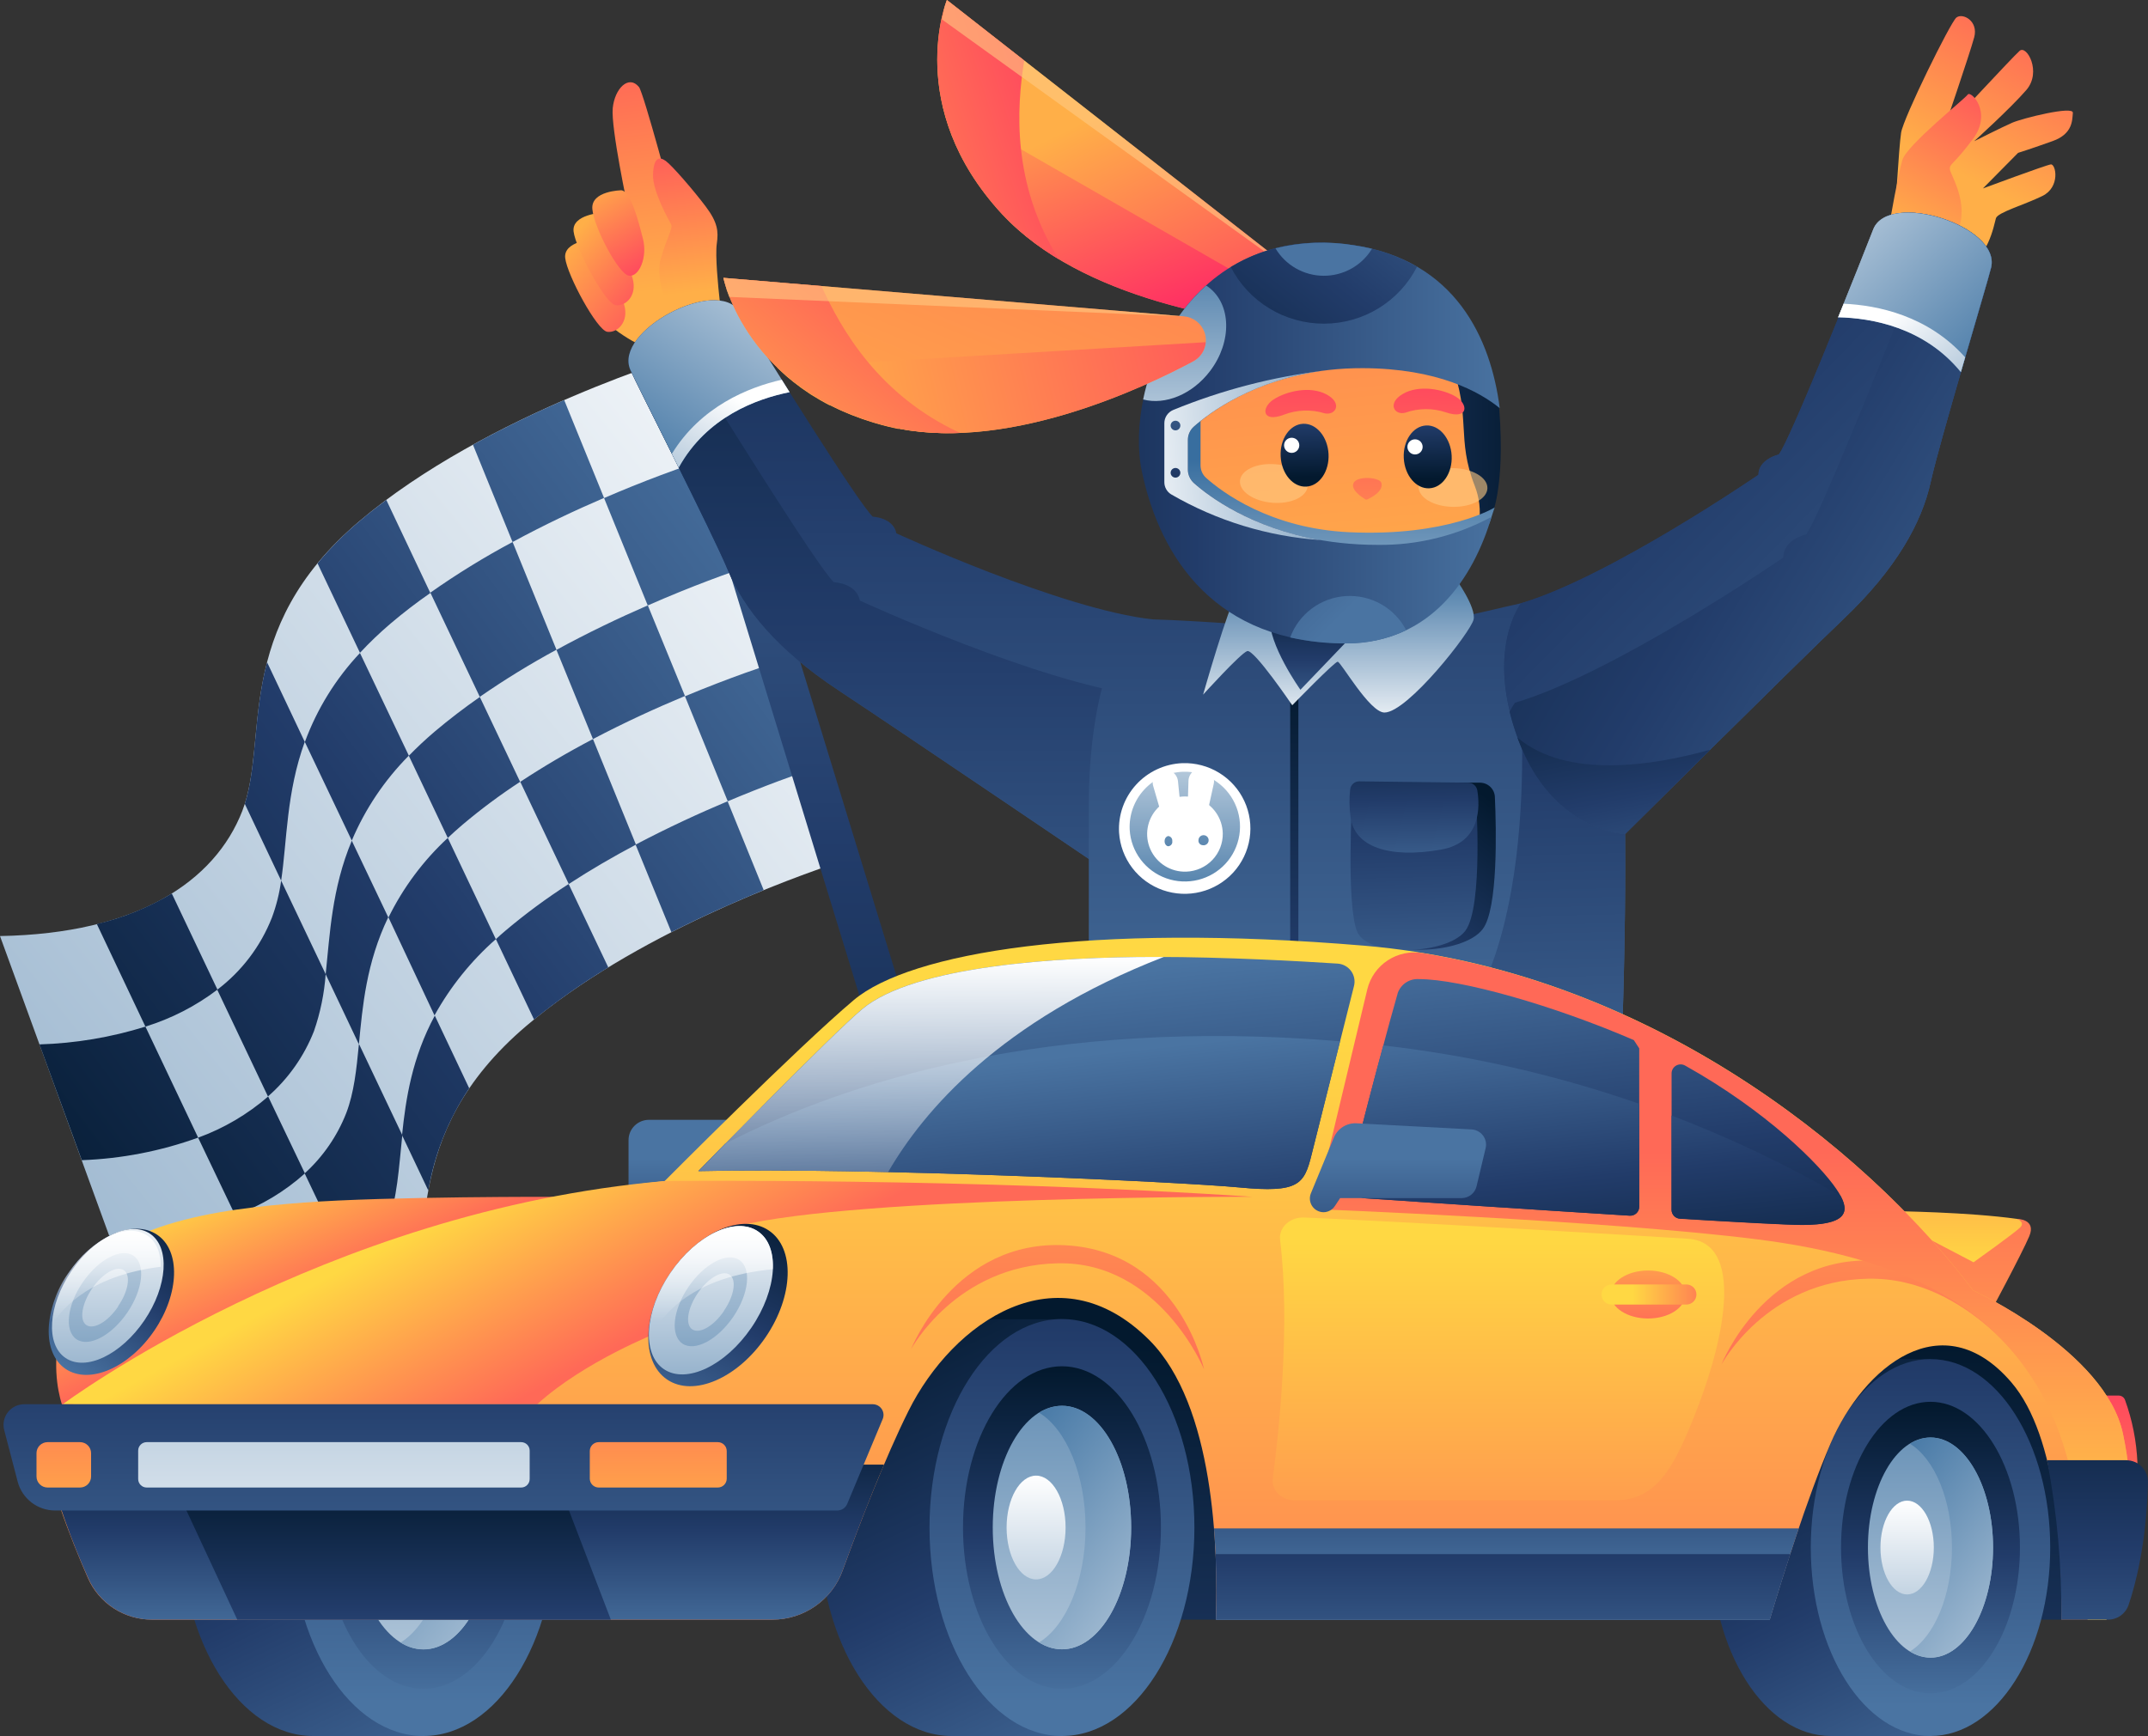 <svg width="381" height="308" viewBox="0 0 381 308" fill="none" xmlns="http://www.w3.org/2000/svg">
<rect x="0" y="0" width="381" height="308" fill="#333333" stroke="none"/>
<g clip-path="url(#clip0_8200_26331)">
<path d="M72.372 234.151C77.313 221.392 70.305 201.609 93.407 181.97C112.448 165.812 140.337 155.749 149.622 152.692C136.801 110.791 122.059 62.767 122.059 62.767C122.059 62.767 86.407 73.226 63.686 92.522C40.964 111.819 47.855 131.295 42.986 143.856C38.117 156.416 24.326 165.65 0 166.073L32.958 256.549C55.036 255.179 67.712 246.162 72.372 234.151Z" fill="url(#paint0_linear_8200_26331)"/>
<path d="M47.565 194.541C43.908 197.71 39.698 200.185 35.143 201.844L41.708 215.586C46.275 213.937 50.478 211.423 54.084 208.183L47.565 194.541ZM62.761 226.56C59.37 230.083 55.291 232.881 50.775 234.783L58.028 250.022C62.481 247.623 66.311 244.228 69.217 240.103L62.761 226.56ZM30.474 158.527C26.35 161.007 21.862 162.832 17.173 163.937L25.795 182.142C30.407 180.715 34.731 178.493 38.571 175.578L30.474 158.527ZM129.058 142.161C124.026 144.28 118.441 146.85 112.738 149.853L119.085 165.38C124.888 162.422 130.509 159.97 135.46 157.914L129.058 142.161ZM114.905 107.401C109.818 109.619 104.269 112.252 98.702 115.3L105.176 131.125C110.879 128.122 116.483 125.57 121.497 123.487L114.905 107.401ZM100.071 70.973C94.994 73.191 89.445 75.833 83.887 78.898L90.914 96.166C96.517 93.127 102.075 90.512 107.144 88.339L100.071 70.973ZM47.366 117.482C44.89 127.031 45.607 135.759 43.422 142.621L49.868 156.237C50.929 149.122 50.775 140.655 54.057 131.62L47.366 117.482ZM77.123 180.186C73.097 187.661 71.982 194.874 71.311 201.402L75.972 211.222C77.075 204.733 79.546 198.55 83.225 193.08L77.123 180.186ZM62.398 149.158C58.826 157.706 58.518 165.813 57.765 172.846L63.659 185.28C64.312 178.49 64.964 170.853 68.863 162.738L62.398 149.158ZM68.519 88.691C66.859 89.935 65.236 91.216 63.677 92.541C61.01 94.79 58.549 97.27 56.324 99.953L63.849 115.823C65.559 113.984 67.375 112.247 69.289 110.62C71.529 108.717 73.895 106.896 76.334 105.21L68.519 88.691ZM85.111 123.659C82.337 125.588 79.671 127.635 77.123 129.781C75.437 131.215 73.904 132.657 72.517 134.091L79.426 148.662C80.251 147.878 81.122 147.103 82.037 146.318C85.285 143.577 88.697 141.036 92.256 138.708L85.111 123.659ZM100.86 156.841C96.966 159.347 93.238 162.1 89.699 165.082C89.094 165.593 88.514 166.107 87.958 166.624L94.722 180.88C98.899 177.508 103.301 174.42 107.896 171.638L100.86 156.841ZM25.795 182.142L35.143 201.835C28.516 204.23 21.553 205.581 14.507 205.839L7 185.298C13.38 185.105 19.704 184.043 25.795 182.142ZM57.765 172.837C57.519 176.282 56.821 179.68 55.689 182.945C53.94 187.401 51.142 191.374 47.529 194.532L38.534 175.596C42.884 172.299 46.237 167.876 48.227 162.81C49.016 160.686 49.567 158.481 49.868 156.237L57.765 172.837ZM72.517 134.064C68.211 138.4 64.777 143.514 62.398 149.131L54.075 131.648C56.23 125.781 59.555 120.407 63.849 115.85L72.517 134.064ZM90.914 96.139L98.702 115.273C94.018 117.809 89.478 120.6 85.102 123.631L76.334 105.147C81.004 101.859 85.873 98.859 90.914 96.166V96.139ZM133.528 100.206C129.475 101.567 122.73 103.966 114.896 107.419L107.144 88.366C113.811 85.48 120.62 82.927 127.544 80.72C129.267 86.292 131.307 92.938 133.537 100.233L133.528 100.206ZM41.708 215.586L50.775 234.783C44.428 237.578 36.458 239.292 26.802 239.661L19.467 219.517C28.244 219.283 35.615 217.885 41.708 215.586ZM63.704 185.28L71.357 201.402C70.74 207.327 70.45 212.692 68.736 217.182C67.391 220.661 65.377 223.847 62.806 226.56L54.039 208.183C57.294 205.224 59.819 201.558 61.419 197.471C62.797 193.864 63.224 189.78 63.659 185.28H63.704ZM79.426 148.662L87.949 166.624C83.569 170.478 79.888 175.054 77.069 180.15L68.909 162.774C71.516 157.47 75.081 152.686 79.426 148.662ZM105.176 131.125L112.801 149.853C108.812 151.963 104.786 154.298 100.887 156.841L92.283 138.708C96.451 135.968 100.754 133.437 105.176 131.125ZM144.608 136.264C141.036 137.463 135.541 139.438 129.085 142.161L121.497 123.532C129.53 120.178 136.004 118.032 138.724 117.157C140.628 123.352 142.604 129.844 144.581 136.264H144.608Z" fill="url(#paint1_linear_8200_26331)"/>
<path d="M124.22 59.641C123.631 57.722 121.589 56.64 119.659 57.225C117.729 57.81 116.641 59.84 117.229 61.76L167.598 226.114C168.186 228.033 170.228 229.115 172.158 228.53C174.089 227.945 175.177 225.915 174.588 223.995L124.22 59.641Z" fill="url(#paint2_linear_8200_26331)"/>
<path d="M114.424 61.64C114.424 61.64 107.633 58.8 103.943 53.119C100.253 47.438 109.383 39.224 111.405 37.024C111.405 37.024 108.331 22.662 108.685 19.173C109.038 15.683 111.523 13.211 113.336 15.438C114.17 16.466 119.547 36.636 119.547 36.636L126.601 54.724L114.424 61.64Z" fill="url(#paint3_linear_8200_26331)"/>
<path d="M119.057 56.13C119.003 55.968 116.12 49.818 117.162 46.058C118.205 42.298 119.402 40.477 119.057 39.837C118.713 39.196 115.721 33.976 115.83 30.955C115.938 27.934 116.936 27.727 118.078 28.547C119.221 29.368 123.083 33.849 125.196 36.663C127.308 39.476 127.453 41.045 127.145 43.209C126.837 45.373 127.381 50.819 127.653 53.263C127.925 55.706 120.272 59.394 119.057 56.13Z" fill="url(#paint4_linear_8200_26331)"/>
<path d="M105.339 42.442C105.339 42.442 99.899 42.74 100.253 45.788C100.606 48.835 105.91 58.637 107.724 58.871C109.537 59.106 111.586 57.068 110.716 54.092C109.845 51.117 106.989 42.551 105.339 42.442Z" fill="url(#paint5_linear_8200_26331)"/>
<path d="M106.817 37.735C106.817 37.735 101.377 38.024 101.74 41.072C102.102 44.119 107.388 53.93 109.202 54.155C111.015 54.381 113.064 52.406 112.203 49.376C111.341 46.346 108.458 37.871 106.817 37.735Z" fill="url(#paint6_linear_8200_26331)"/>
<path d="M110.226 33.76C110.226 33.76 104.786 33.823 105.067 37.087C105.348 40.351 109.709 48.584 111.523 48.908C113.336 49.233 114.878 45.671 114.052 42.407C113.227 39.143 111.876 33.949 110.226 33.76Z" fill="url(#paint7_linear_8200_26331)"/>
<path d="M336.064 39.134C336.064 39.134 336.799 26.177 337.207 23.544C337.615 20.911 345.92 4.04 346.999 3.129C348.078 2.219 350.961 3.679 350.173 6.619C349.384 9.558 344.633 23.445 344.633 23.445C344.633 23.445 356.982 10.108 358.233 9.017C359.484 7.926 362.195 12.75 359.421 15.969C356.646 19.189 350.163 25.058 350.163 25.058C350.163 25.058 355.087 22.57 356.909 21.776C358.732 20.983 367.79 18.72 367.672 20.018C367.554 21.317 367.672 23.742 364.108 25.022C360.545 26.303 357.952 27.123 357.952 27.123L351.714 33.435C351.714 33.435 362.866 29.287 363.764 29.17C364.661 29.053 365.496 33.183 362.268 34.77C359.04 36.357 354.343 37.673 354.026 38.719C353.709 39.765 352.593 46.492 347.915 47.529C343.236 48.566 336.064 39.134 336.064 39.134Z" fill="url(#paint8_linear_8200_26331)"/>
<path d="M335.23 39.278C335.23 39.278 336.645 31.037 337.425 28.395C338.204 25.753 348.486 17.574 349.021 16.781C349.556 15.987 353.491 19.937 349.928 24.689C346.364 29.441 345.802 28.99 345.857 30.027C345.911 31.064 350.127 37.033 346.41 42.596C342.692 48.16 335.23 39.278 335.23 39.278Z" fill="url(#paint9_linear_8200_26331)"/>
<path d="M200.124 157.129C200.124 157.129 159.269 129.438 148.588 122.378C137.907 115.318 131.969 108.068 129.131 101.215C126.293 94.362 112.81 67.997 111.795 65.599C108.821 58.664 127.272 49.007 131.153 55.31C136.91 64.634 152.242 89.268 154.808 91.666C154.808 91.666 158.435 91.802 158.997 94.624C158.997 94.624 188.292 108.149 204.531 109.899L200.124 157.129Z" fill="url(#paint10_linear_8200_26331)"/>
<path d="M199.653 156.805C195.12 153.712 158.589 128.997 148.588 122.378C137.917 115.327 131.969 108.068 129.131 101.215C126.293 94.362 112.81 67.997 111.795 65.599C111.553 64.979 111.45 64.314 111.492 63.651C111.534 62.988 111.721 62.342 112.04 61.757C116.156 60.423 120.145 60.504 121.787 63.155C128.133 73.443 145.061 100.611 147.89 103.289C147.89 103.289 151.916 103.434 152.514 106.553C152.514 106.553 184.847 121.422 202.763 123.406L199.653 156.805Z" fill="url(#paint11_linear_8200_26331)"/>
<path d="M131.153 55.31C133.229 58.664 136.538 64.002 140.047 69.575C134.272 70.738 125.359 73.939 120.39 82.956C116.319 74.76 112.339 66.861 111.795 65.599C108.803 58.664 127.272 49.007 131.153 55.31Z" fill="url(#paint12_linear_8200_26331)"/>
<path d="M138.66 67.374C139.122 68.095 139.567 68.835 140.047 69.574C134.272 70.737 125.359 73.938 120.39 82.955C119.982 82.135 119.574 81.323 119.175 80.512C124.298 72.135 132.721 68.718 138.66 67.374Z" fill="url(#paint13_linear_8200_26331)"/>
<path d="M224.551 111.062C224.551 111.062 206.761 109.745 202.79 109.899C198.819 110.052 193.125 122.144 193.125 143.018V182.025H287.774C287.774 182.025 289.053 146.201 287.529 129.06C286.006 111.918 281.591 105.309 273.276 106.4C264.962 107.491 246.076 114.587 224.551 111.062Z" fill="url(#paint14_linear_8200_26331)"/>
<path d="M230.299 122.378H228.848V176.903H230.299V122.378Z" fill="url(#paint15_linear_8200_26331)"/>
<path d="M269.169 116.67C275.602 116.78 281.813 119.027 286.813 123.054C287.103 124.857 287.339 126.886 287.529 129.059C289.053 146.191 287.774 182.025 287.774 182.025H258.941C274.319 161.159 269.169 116.67 269.169 116.67Z" fill="url(#paint16_linear_8200_26331)"/>
<path d="M288.273 147.949C288.273 147.949 317.776 118.599 327.034 109.772C336.291 100.944 340.852 92.757 342.448 85.516C344.043 78.276 352.593 49.962 353.183 47.42C354.869 40.062 334.995 33.804 332.329 40.693C328.33 50.882 317.613 77.807 315.519 80.638C315.519 80.638 311.946 81.413 311.892 84.245C311.892 84.245 285.453 102.405 269.794 107.031C269.794 107.031 263.33 115.353 269.396 131.376C275.507 147.616 288.273 147.949 288.273 147.949Z" fill="url(#paint17_linear_8200_26331)"/>
<path d="M332.265 40.693C330.824 44.363 328.512 50.197 326.046 56.292C331.939 56.419 341.296 58.042 347.806 66.013C350.354 57.23 352.874 48.754 353.183 47.42C354.842 40.062 334.967 33.804 332.265 40.693Z" fill="url(#paint18_linear_8200_26331)"/>
<path d="M327.025 53.885C326.698 54.678 326.381 55.49 326.046 56.292C331.939 56.419 341.296 58.042 347.806 66.013C348.06 65.111 348.314 64.263 348.568 63.398C342.003 56.022 333.118 54.164 327.025 53.885Z" fill="url(#paint19_linear_8200_26331)"/>
<path d="M288.273 147.949C288.273 147.949 317.776 118.599 327.034 109.772C336.291 100.944 340.852 92.757 342.448 85.516C344.043 78.276 352.593 49.962 353.183 47.42C354.869 40.062 334.995 33.804 332.329 40.693C328.33 50.882 317.613 77.807 315.519 80.638C315.519 80.638 311.946 81.413 311.892 84.245C311.892 84.245 285.453 102.405 269.794 107.031C269.794 107.031 263.33 115.353 269.396 131.376C275.507 147.616 288.273 147.949 288.273 147.949Z" fill="url(#paint20_linear_8200_26331)"/>
<path d="M267.764 126.282C268.039 125.721 268.36 125.184 268.725 124.677C286.423 119.447 316.308 98.924 316.308 98.924C316.308 95.678 320.379 94.803 320.379 94.803C322.745 91.603 334.886 61.161 339.419 49.647C340.961 45.742 347.398 45.58 353.183 47.447C352.548 50.152 344.034 78.293 342.457 85.516C340.879 92.739 336.327 100.953 327.043 109.772C317.758 118.59 288.282 147.949 288.282 147.949C288.282 147.949 275.516 147.616 269.359 131.385C268.723 129.718 268.191 128.013 267.764 126.282Z" fill="url(#paint21_linear_8200_26331)"/>
<path d="M332.265 40.693C330.824 44.363 328.512 50.197 326.046 56.292C331.939 56.419 341.296 58.042 347.806 66.013C350.354 57.23 352.874 48.754 353.183 47.42C354.842 40.062 334.967 33.804 332.265 40.693Z" fill="url(#paint22_linear_8200_26331)"/>
<path d="M327.025 53.885C326.698 54.678 326.381 55.49 326.046 56.292C331.939 56.419 341.296 58.042 347.806 66.013C348.06 65.111 348.314 64.263 348.568 63.398C342.003 56.022 333.118 54.164 327.025 53.885Z" fill="url(#paint23_linear_8200_26331)"/>
<path d="M269.35 131.386L269.169 130.872C277.882 138.212 292.924 135.922 303.333 133.018C295.173 141.133 288.273 147.95 288.273 147.95C288.273 147.95 275.507 147.617 269.35 131.386Z" fill="url(#paint24_linear_8200_26331)"/>
<path d="M258.135 102.559C258.135 102.559 261.852 107.698 261.38 109.898C260.909 112.098 249.657 126.417 245.568 126.417C242.929 126.417 237.834 117.4 237.272 117.4C236.709 117.4 229.211 125.128 229.211 125.128C229.211 125.128 222.42 115.11 221.223 115.516C220.026 115.922 213.398 123.243 213.398 123.243C213.398 123.243 217.932 107.32 219.283 105.706C220.634 104.091 258.135 102.559 258.135 102.559Z" fill="url(#paint25_linear_8200_26331)"/>
<path d="M240.635 111.963L230.662 122.378C230.662 122.378 224.913 114.317 225.222 109.511C225.53 104.705 240.635 111.963 240.635 111.963Z" fill="url(#paint26_linear_8200_26331)"/>
<path d="M232.366 50.396L167.955 0C167.955 0 160.203 18.981 177.711 37.961C191.946 53.353 219.419 57.104 229.32 57.97C230.335 58.065 231.35 57.795 232.181 57.209C233.013 56.624 233.606 55.761 233.853 54.778C234.058 53.983 234.026 53.145 233.762 52.368C233.498 51.59 233.014 50.905 232.366 50.396Z" fill="url(#paint27_linear_8200_26331)"/>
<path d="M179.135 39.377C193.705 53.587 219.8 57.131 229.392 57.969C230.098 58.028 230.807 57.911 231.456 57.629C232.105 57.348 232.673 56.91 233.11 56.355L167.175 18.484L167.257 18.863C167.257 19.025 167.33 19.188 167.375 19.35C167.472 19.765 167.58 20.18 167.701 20.594L167.783 20.874C167.91 21.298 168.046 21.721 168.182 22.145L168.345 22.632C168.472 22.993 168.608 23.354 168.744 23.714L168.898 24.12C169.089 24.607 169.297 25.094 169.506 25.581C169.569 25.707 169.633 25.842 169.687 25.968C169.868 26.356 170.05 26.744 170.24 27.132L170.467 27.591C170.721 28.087 170.984 28.583 171.265 29.088L171.31 29.169C171.6 29.665 171.899 30.17 172.217 30.675C172.316 30.82 172.407 30.973 172.507 31.126C172.77 31.532 173.042 31.947 173.323 32.361L173.577 32.731C173.939 33.245 174.32 33.768 174.719 34.291L175 34.643C175.327 35.066 175.662 35.49 176.016 35.914L176.387 36.356C176.841 36.888 177.294 37.42 177.793 37.952C178.291 38.484 178.699 38.854 179.144 39.34L179.135 39.377Z" fill="url(#paint28_linear_8200_26331)"/>
<path d="M181.673 10.73L167.955 0C167.955 0 160.203 18.981 177.711 37.961C180.692 41.076 184.084 43.776 187.794 45.986C179.461 32.596 180.313 19.134 181.673 10.73Z" fill="url(#paint29_linear_8200_26331)"/>
<path opacity="0.6" d="M232.366 50.396L217.034 38.403L167.955 0C167.955 0 167.828 0.316 167.647 0.902L167.502 1.353V1.425C167.453 1.587 167.408 1.758 167.366 1.939C167.361 1.981 167.361 2.023 167.366 2.065C167.317 2.239 167.272 2.42 167.23 2.606C167.23 2.669 167.23 2.741 167.184 2.804C167.139 2.867 167.103 3.165 167.057 3.363C167.057 3.363 167.057 3.417 167.057 3.435C167.057 3.453 233.454 51.252 232.366 50.396Z" fill="#FFCA83"/>
<path d="M264.445 91.793C264.445 91.793 267.038 86.996 265.923 72.514C264.808 58.033 246.221 49.296 246.221 49.296C246.221 49.296 211.621 51.532 208.14 70.54C204.658 89.547 212.165 99.186 233.019 100.223C253.873 101.26 264.445 91.793 264.445 91.793Z" fill="url(#paint30_linear_8200_26331)"/>
<path d="M210.615 87.788C210.615 87.788 205.175 86.31 206.227 93.343C207.278 100.376 228.132 113.18 243.655 109.114C259.177 105.047 264.871 94.569 261.58 86.192C258.289 77.816 260.981 73.993 257.436 64.498C253.728 54.579 237.734 47.681 224.052 53.362C210.37 59.043 206.798 72.883 210.615 87.788Z" fill="url(#paint31_linear_8200_26331)"/>
<path d="M234.969 73.335C232.593 72.598 230.036 72.683 227.715 73.579C223.834 75.075 223.653 72.334 225.902 70.873C228.15 69.413 232.357 68.412 235.277 69.972C238.196 71.532 236.918 73.75 234.969 73.335Z" fill="url(#paint32_linear_8200_26331)"/>
<path d="M249.249 73.226C251.591 72.394 254.148 72.375 256.502 73.172C260.446 74.507 260.51 71.757 258.252 70.395C255.995 69.034 251.697 68.213 248.841 69.881C245.985 71.549 247.318 73.722 249.249 73.226Z" fill="url(#paint33_linear_8200_26331)"/>
<path opacity="0.6" d="M231.943 86.27C232.098 84.384 229.538 82.636 226.224 82.366C222.91 82.095 220.098 83.405 219.942 85.291C219.786 87.177 222.347 88.925 225.661 89.196C228.974 89.466 231.787 88.156 231.943 86.27Z" fill="#FFCA83"/>
<path opacity="0.6" d="M263.829 86.604C263.864 84.707 261.162 83.119 257.792 83.056C254.423 82.993 251.662 84.481 251.627 86.378C251.591 88.275 254.294 89.863 257.663 89.926C261.033 89.988 263.793 88.501 263.829 86.604Z" fill="#FFCA83"/>
<path d="M231.693 86.335C234.039 86.214 235.81 83.62 235.649 80.542C235.489 77.464 233.457 75.066 231.112 75.187C228.767 75.308 226.995 77.902 227.156 80.98C227.317 84.059 229.348 86.456 231.693 86.335Z" fill="url(#paint34_linear_8200_26331)"/>
<path d="M229.111 80.35C229.857 80.35 230.462 79.749 230.462 79.007C230.462 78.265 229.857 77.663 229.111 77.663C228.365 77.663 227.76 78.265 227.76 79.007C227.76 79.749 228.365 80.35 229.111 80.35Z" fill="white"/>
<path d="M253.531 86.634C255.876 86.513 257.647 83.919 257.487 80.841C257.326 77.762 255.295 75.365 252.949 75.486C250.604 75.607 248.833 78.201 248.993 81.279C249.154 84.358 251.185 86.755 253.531 86.634Z" fill="url(#paint35_linear_8200_26331)"/>
<path d="M250.99 80.629C251.736 80.629 252.341 80.028 252.341 79.286C252.341 78.544 251.736 77.942 250.99 77.942C250.244 77.942 249.639 78.544 249.639 79.286C249.639 80.028 250.244 80.629 250.99 80.629Z" fill="white"/>
<path d="M242.549 88.591C242.491 88.622 242.428 88.638 242.363 88.638C242.298 88.638 242.234 88.622 242.177 88.591C241.551 88.222 239.575 86.923 240.064 85.742C240.635 84.353 244.725 84.669 245.015 85.652C245.468 87.149 243.229 88.285 242.549 88.591Z" fill="url(#paint36_linear_8200_26331)"/>
<path d="M265.116 90.034C265.116 90.034 256.765 95.228 239.321 94.426C225.222 93.767 216.653 87.212 213.933 84.787C213.621 84.505 213.372 84.161 213.201 83.777C213.031 83.394 212.944 82.979 212.945 82.559V69.62L209.445 73.037V89.061C219.254 95.464 230.792 98.742 242.521 98.456C262.16 97.987 264.209 92.757 264.209 92.757L265.116 90.034Z" fill="url(#paint37_linear_8200_26331)"/>
<path d="M240.119 43.507C258.107 46.212 264.427 59.963 266.014 72.415C262.469 69.53 255.052 65.364 241.714 65.319C225.058 65.265 214.922 72.875 211.794 75.679C211.455 75.978 211.184 76.344 211 76.755C210.815 77.165 210.721 77.61 210.724 78.06V83.317C210.725 83.769 210.822 84.217 211.007 84.63C211.193 85.043 211.464 85.413 211.803 85.715C215.085 88.619 225.829 96.671 244.38 96.671C251.426 96.761 258.376 95.047 264.563 91.694C261.371 102.514 253.773 114.137 238.768 114.137C215.729 114.137 205.791 99.06 202.545 83.695C199.299 68.331 210.624 39.062 240.119 43.507Z" fill="url(#paint38_linear_8200_26331)"/>
<path d="M240.119 43.507C244.074 44.046 247.888 45.338 251.353 47.312C249.809 50.347 247.451 52.899 244.539 54.684C241.627 56.469 238.275 57.418 234.855 57.425C231.434 57.433 228.078 56.498 225.159 54.726C222.239 52.954 219.87 50.413 218.313 47.384C224.007 43.904 231.206 42.163 240.119 43.507Z" fill="url(#paint39_linear_8200_26331)"/>
<path d="M240.119 43.507C241.243 43.669 242.322 43.885 243.356 44.138C242.463 45.607 241.202 46.821 239.697 47.66C238.191 48.5 236.492 48.936 234.766 48.927C233.04 48.918 231.346 48.464 229.849 47.608C228.353 46.753 227.105 45.526 226.228 44.047C230.773 42.931 235.5 42.746 240.119 43.507Z" fill="url(#paint40_linear_8200_26331)"/>
<path d="M249.421 111.81C246.089 113.396 242.434 114.198 238.74 114.154C235.414 114.176 232.095 113.822 228.848 113.099C229.595 111.053 230.926 109.268 232.677 107.963C234.429 106.658 236.526 105.89 238.71 105.754C240.894 105.617 243.071 106.117 244.974 107.193C246.877 108.268 248.422 109.873 249.421 111.81Z" fill="url(#paint41_linear_8200_26331)"/>
<path d="M213.924 50.657C214.069 50.747 214.205 50.828 214.341 50.928C218.421 53.966 218.557 60.621 214.659 65.797C211.503 69.981 206.662 71.91 202.763 70.873C204.259 63.642 207.913 56.076 213.924 50.657Z" fill="url(#paint42_linear_8200_26331)"/>
<path d="M209.971 56.122L128.315 49.296C128.315 49.296 132.377 69.431 157.492 75.625C177.892 80.693 202.935 68.772 211.649 64.093C212.542 63.615 213.235 62.835 213.602 61.895C213.969 60.954 213.987 59.914 213.652 58.962C213.38 58.186 212.888 57.504 212.234 57C211.581 56.496 210.795 56.191 209.971 56.122Z" fill="url(#paint43_linear_8200_26331)"/>
<path d="M159.432 76.058C179.461 79.944 203.207 68.619 211.648 64.092C212.271 63.757 212.8 63.271 213.186 62.681C213.573 62.09 213.804 61.413 213.861 60.711L137.853 65.219L138.143 65.49C138.261 65.607 138.379 65.724 138.506 65.832C138.814 66.121 139.141 66.41 139.467 66.734L139.694 66.924C140.029 67.212 140.374 67.492 140.727 67.771L141.135 68.078C141.434 68.312 141.752 68.547 142.042 68.772L142.396 69.025C142.822 69.322 143.257 69.62 143.71 69.926L144.073 70.152C144.436 70.377 144.798 70.603 145.179 70.819C145.324 70.909 145.469 70.999 145.623 71.08C146.113 71.36 146.603 71.63 147.119 71.892H147.201C147.709 72.153 148.244 72.406 148.779 72.658L149.268 72.875L150.637 73.461L151.054 73.632C151.644 73.867 152.251 74.092 152.868 74.308L153.303 74.453C153.811 74.624 154.319 74.795 154.853 74.958L155.407 75.12C156.077 75.318 156.758 75.508 157.465 75.679C158.172 75.85 158.725 75.977 159.36 76.103L159.432 76.058Z" fill="url(#paint44_linear_8200_26331)"/>
<path d="M145.705 50.748L128.315 49.296C128.315 49.296 132.377 69.431 157.492 75.625C161.692 76.597 166.005 76.998 170.313 76.816C155.951 70.215 149.214 58.502 145.705 50.748Z" fill="url(#paint45_linear_8200_26331)"/>
<path opacity="0.6" d="M209.971 56.122L190.541 54.499L128.315 49.296C128.315 49.296 128.378 49.63 128.55 50.198C128.587 50.336 128.632 50.489 128.686 50.657V50.721L128.859 51.225C128.859 51.271 128.859 51.307 128.859 51.352C128.859 51.397 128.977 51.694 129.049 51.875C129.069 51.939 129.094 52.002 129.122 52.064L129.321 52.605V52.677C129.321 52.677 211.358 56.239 209.971 56.122Z" fill="#FFCA83"/>
<path d="M211.766 75.679C211.428 75.977 211.157 76.344 210.973 76.754C210.788 77.165 210.694 77.61 210.696 78.06V83.317C210.698 83.769 210.794 84.216 210.98 84.63C211.166 85.043 211.437 85.413 211.775 85.715C214.414 88.05 221.867 93.686 234.289 95.823C224.926 95.189 215.837 92.412 207.732 87.708C207.361 87.48 207.055 87.162 206.844 86.783C206.633 86.404 206.523 85.977 206.526 85.544V75.084C206.525 74.588 206.671 74.102 206.945 73.687C207.219 73.272 207.609 72.946 208.067 72.749C216.724 69.19 225.83 66.827 235.132 65.725C222.375 67.312 214.486 73.272 211.766 75.679Z" fill="url(#paint46_linear_8200_26331)"/>
<path d="M208.502 76.356C208.978 76.356 209.364 75.972 209.364 75.499C209.364 75.026 208.978 74.643 208.502 74.643C208.027 74.643 207.641 75.026 207.641 75.499C207.641 75.972 208.027 76.356 208.502 76.356Z" fill="url(#paint47_linear_8200_26331)"/>
<path d="M208.502 84.741C208.978 84.741 209.364 84.357 209.364 83.884C209.364 83.411 208.978 83.027 208.502 83.027C208.027 83.027 207.641 83.411 207.641 83.884C207.641 84.357 208.027 84.741 208.502 84.741Z" fill="url(#paint48_linear_8200_26331)"/>
<path d="M262.496 138.86C263.18 138.86 263.839 139.122 264.334 139.592C264.829 140.063 265.122 140.705 265.152 141.385C265.415 147.183 265.723 161.222 263.003 164.829C259.549 169.428 244.761 169.951 242.603 165.055C240.445 160.158 241.624 138.86 241.624 138.86H262.496Z" fill="url(#paint49_linear_8200_26331)"/>
<path d="M261.798 141.232C261.798 141.232 263.148 160.916 259.903 165.154C256.657 169.392 242.784 169.87 240.762 165.371C238.74 160.871 239.856 141.232 239.856 141.232H261.798Z" fill="url(#paint50_linear_8200_26331)"/>
<path d="M260.456 138.861C260.835 138.871 261.199 139.012 261.486 139.258C261.774 139.504 261.967 139.842 262.033 140.213C262.505 143.044 262.741 149.492 255.569 150.745C246.311 152.359 240.155 150.231 239.538 144.857C239.322 143.248 239.307 141.618 239.493 140.006C239.546 139.619 239.74 139.266 240.037 139.012C240.334 138.757 240.715 138.62 241.107 138.626L260.456 138.861Z" fill="url(#paint51_linear_8200_26331)"/>
<path d="M198.493 147.706C198.635 149.981 199.448 152.163 200.83 153.981C202.212 155.799 204.102 157.172 206.265 157.927C208.427 158.683 210.765 158.788 212.987 158.23C215.209 157.671 217.216 156.474 218.758 154.788C220.299 153.101 221.307 151.001 221.655 148.748C222.003 146.495 221.676 144.191 220.714 142.122C219.752 140.053 218.199 138.312 216.248 137.116C214.297 135.92 212.035 135.323 209.745 135.398C208.189 135.459 206.661 135.827 205.25 136.481C203.839 137.135 202.573 138.062 201.526 139.208C200.479 140.353 199.671 141.695 199.15 143.154C198.63 144.613 198.406 146.16 198.493 147.706Z" fill="white"/>
<path d="M200.378 147.201C200.486 149.115 201.16 150.954 202.314 152.488C203.468 154.023 205.052 155.185 206.867 155.828C208.682 156.472 210.648 156.568 212.518 156.106C214.388 155.643 216.079 154.643 217.38 153.229C218.681 151.815 219.533 150.051 219.83 148.157C220.128 146.264 219.856 144.326 219.051 142.585C218.245 140.844 216.941 139.378 215.302 138.371C213.663 137.363 211.761 136.86 209.835 136.922C208.533 136.972 207.254 137.278 206.071 137.823C204.889 138.368 203.827 139.141 202.948 140.097C202.068 141.053 201.388 142.174 200.947 143.393C200.506 144.613 200.313 145.907 200.378 147.201Z" fill="url(#paint52_linear_8200_26331)"/>
<path d="M210.588 145.47L213.797 145.857L215.275 139.122C215.35 138.812 215.359 138.49 215.3 138.177C215.241 137.864 215.116 137.567 214.933 137.306C214.751 137.044 214.514 136.824 214.24 136.66C213.966 136.496 213.659 136.392 213.341 136.354C213.023 136.316 212.701 136.346 212.395 136.441C212.09 136.536 211.808 136.694 211.568 136.905C211.329 137.117 211.137 137.376 211.005 137.666C210.874 137.957 210.806 138.271 210.805 138.59L210.588 145.47Z" fill="url(#paint53_linear_8200_26331)"/>
<path d="M209.645 145.497L206.471 146.083L204.549 139.456C204.46 139.155 204.435 138.84 204.476 138.529C204.517 138.218 204.623 137.92 204.787 137.652C204.952 137.385 205.171 137.155 205.431 136.978C205.691 136.8 205.985 136.679 206.295 136.622C206.605 136.564 206.923 136.573 207.229 136.646C207.536 136.719 207.823 136.855 208.074 137.046C208.324 137.237 208.531 137.477 208.681 137.753C208.831 138.028 208.922 138.332 208.947 138.644L209.645 145.497Z" fill="url(#paint54_linear_8200_26331)"/>
<path d="M210.406 154.649C209.075 154.693 207.761 154.343 206.631 153.642C205.501 152.942 204.606 151.922 204.06 150.714C203.515 149.506 203.343 148.163 203.567 146.858C203.791 145.552 204.401 144.342 205.318 143.382C206.236 142.423 207.42 141.756 208.72 141.468C210.02 141.179 211.377 141.282 212.618 141.763C213.858 142.244 214.927 143.082 215.688 144.169C216.449 145.256 216.867 146.544 216.889 147.868C216.916 149.617 216.253 151.308 215.041 152.575C213.828 153.843 212.165 154.588 210.406 154.649Z" fill="url(#paint55_linear_8200_26331)"/>
<path d="M212.573 149.104C212.56 149.308 212.626 149.51 212.758 149.667C212.889 149.825 213.076 149.926 213.281 149.951C213.465 149.993 213.658 149.975 213.833 149.902C214.007 149.829 214.154 149.703 214.253 149.543C214.352 149.382 214.397 149.195 214.384 149.007C214.37 148.819 214.298 148.641 214.177 148.496C214.056 148.351 213.893 148.247 213.71 148.2C213.527 148.152 213.333 148.162 213.157 148.229C212.98 148.296 212.828 148.416 212.724 148.573C212.619 148.73 212.567 148.916 212.573 149.104Z" fill="url(#paint56_linear_8200_26331)"/>
<path d="M206.571 149.284C206.571 149.762 206.925 150.186 207.287 150.132C207.39 150.115 207.487 150.079 207.575 150.024C207.663 149.97 207.739 149.899 207.799 149.815C207.859 149.731 207.902 149.636 207.924 149.536C207.947 149.435 207.949 149.331 207.931 149.23C207.957 149.017 207.897 148.803 207.764 148.634C207.632 148.465 207.438 148.355 207.224 148.328C206.825 148.4 206.553 148.779 206.571 149.284Z" fill="url(#paint57_linear_8200_26331)"/>
<path d="M365.622 287.36H156.757L144.689 223.62C144.689 223.62 328.747 219.463 350.898 233.917C373.048 248.371 365.622 287.36 365.622 287.36Z" fill="url(#paint58_linear_8200_26331)"/>
<path d="M168.808 308C155.833 308 145.315 291.445 145.315 271.031C145.315 250.617 155.833 234.062 168.808 234.062H188.365V308H168.808Z" fill="url(#paint59_linear_8200_26331)"/>
<path d="M188.365 308C201.339 308 211.857 291.44 211.857 271.013C211.857 250.585 201.339 234.025 188.365 234.025C175.39 234.025 164.872 250.585 164.872 271.013C164.872 291.44 175.39 308 188.365 308Z" fill="url(#paint60_linear_8200_26331)"/>
<path d="M188.365 299.624C198.059 299.624 205.918 286.814 205.918 271.013C205.918 255.212 198.059 242.402 188.365 242.402C178.67 242.402 170.811 255.212 170.811 271.013C170.811 286.814 178.67 299.624 188.365 299.624Z" fill="url(#paint61_linear_8200_26331)"/>
<path d="M188.365 292.617C195.145 292.617 200.641 282.945 200.641 271.013C200.641 259.081 195.145 249.408 188.365 249.408C181.585 249.408 176.088 259.081 176.088 271.013C176.088 282.945 181.585 292.617 188.365 292.617Z" fill="url(#paint62_linear_8200_26331)"/>
<path d="M188.365 249.417C186.927 249.437 185.525 249.862 184.321 250.643C189.108 253.583 192.545 261.581 192.545 271.013C192.545 280.444 189.108 288.451 184.321 291.391C185.525 292.172 186.927 292.597 188.365 292.617C195.138 292.617 200.632 282.951 200.632 270.976C200.632 259.002 195.138 249.417 188.365 249.417Z" fill="url(#paint63_linear_8200_26331)"/>
<path d="M183.777 280.219C186.666 280.219 189.008 276.097 189.008 271.013C189.008 265.928 186.666 261.807 183.777 261.807C180.888 261.807 178.545 265.928 178.545 271.013C178.545 276.097 180.888 280.219 183.777 280.219Z" fill="url(#paint64_linear_8200_26331)"/>
<path d="M324.74 308C313.007 308 303.505 293.032 303.505 274.566C303.505 256.099 313.007 241.131 324.74 241.131H342.42V308H324.74Z" fill="url(#paint65_linear_8200_26331)"/>
<path d="M342.42 308C354.148 308 363.655 293.031 363.655 274.566C363.655 256.1 354.148 241.131 342.42 241.131C330.693 241.131 321.186 256.1 321.186 274.566C321.186 293.031 330.693 308 342.42 308Z" fill="url(#paint66_linear_8200_26331)"/>
<path d="M342.42 300.426C351.183 300.426 358.287 288.848 358.287 274.566C358.287 260.283 351.183 248.705 342.42 248.705C333.657 248.705 326.553 260.283 326.553 274.566C326.553 288.848 333.657 300.426 342.42 300.426Z" fill="url(#paint67_linear_8200_26331)"/>
<path d="M342.42 294.095C348.55 294.095 353.518 285.351 353.518 274.565C353.518 263.778 348.55 255.034 342.42 255.034C336.291 255.034 331.323 263.778 331.323 274.565C331.323 285.351 336.291 294.095 342.42 294.095Z" fill="url(#paint68_linear_8200_26331)"/>
<path d="M342.42 255.044C341.13 255.065 339.873 255.45 338.794 256.153C343.119 258.813 346.229 266.072 346.229 274.566C346.229 283.06 343.119 290.327 338.794 292.987C339.875 293.687 341.131 294.071 342.42 294.096C348.55 294.096 353.509 285.359 353.509 274.566C353.509 263.772 348.55 255.044 342.42 255.044Z" fill="url(#paint69_linear_8200_26331)"/>
<path d="M338.277 282.888C340.891 282.888 343.01 279.162 343.01 274.565C343.01 269.969 340.891 266.243 338.277 266.243C335.663 266.243 333.544 269.969 333.544 274.565C333.544 279.162 335.663 282.888 338.277 282.888Z" fill="url(#paint70_linear_8200_26331)"/>
<path d="M55.544 308C42.569 308 32.051 291.445 32.051 271.031C32.051 250.617 42.569 234.062 55.544 234.062H75.101V308H55.544Z" fill="url(#paint71_linear_8200_26331)"/>
<path d="M75.101 308C88.076 308 98.594 291.44 98.594 271.013C98.594 250.585 88.076 234.025 75.101 234.025C62.127 234.025 51.609 250.585 51.609 271.013C51.609 291.44 62.127 308 75.101 308Z" fill="url(#paint72_linear_8200_26331)"/>
<path d="M75.101 299.624C84.796 299.624 92.655 286.814 92.655 271.013C92.655 255.212 84.796 242.402 75.101 242.402C65.407 242.402 57.548 255.212 57.548 271.013C57.548 286.814 65.407 299.624 75.101 299.624Z" fill="url(#paint73_linear_8200_26331)"/>
<path d="M75.101 292.617C81.881 292.617 87.378 282.945 87.378 271.013C87.378 259.081 81.881 249.408 75.101 249.408C68.321 249.408 62.825 259.081 62.825 271.013C62.825 282.945 68.321 292.617 75.101 292.617Z" fill="url(#paint74_linear_8200_26331)"/>
<path d="M75.101 249.417C73.661 249.447 72.259 249.881 71.057 250.67C75.844 253.61 79.29 261.608 79.29 271.04C79.29 280.471 75.844 288.478 71.057 291.418C72.262 292.197 73.664 292.623 75.101 292.644C81.883 292.644 87.377 282.978 87.377 271.004C87.377 259.029 81.883 249.417 75.101 249.417Z" fill="url(#paint75_linear_8200_26331)"/>
<path d="M70.513 280.219C73.403 280.219 75.745 276.097 75.745 271.013C75.745 265.928 73.403 261.807 70.513 261.807C67.624 261.807 65.282 265.928 65.282 271.013C65.282 276.097 67.624 280.219 70.513 280.219Z" fill="url(#paint76_linear_8200_26331)"/>
<path d="M372.876 247.604H375.814C376.055 247.604 376.29 247.678 376.488 247.815C376.686 247.952 376.837 248.146 376.92 248.371C378.217 251.938 378.96 255.681 379.123 259.471C379.126 259.625 379.097 259.777 379.039 259.92C378.982 260.063 378.896 260.193 378.787 260.302C378.678 260.411 378.548 260.497 378.405 260.556C378.262 260.615 378.108 260.644 377.954 260.643H374.463C374.182 260.642 373.911 260.542 373.699 260.36C373.486 260.178 373.345 259.927 373.302 259.651L371.743 248.939C371.718 248.776 371.729 248.609 371.774 248.45C371.82 248.291 371.899 248.143 372.006 248.017C372.113 247.891 372.246 247.789 372.396 247.717C372.546 247.646 372.71 247.608 372.876 247.604Z" fill="url(#paint77_linear_8200_26331)"/>
<path d="M137.082 198.679H115.104C113.106 198.679 111.487 200.289 111.487 202.276V211.492C111.487 213.479 113.106 215.09 115.104 215.09H137.082C139.08 215.09 140.7 213.479 140.7 211.492V202.276C140.7 200.289 139.08 198.679 137.082 198.679Z" fill="url(#paint78_linear_8200_26331)"/>
<path d="M12.467 252.699C12.467 252.699 6.909 244.043 12.367 230.58C17.898 216.92 39.242 214.476 53.903 213.358C68.564 212.24 99.237 212.339 99.237 212.339L12.467 252.699Z" fill="url(#paint79_linear_8200_26331)"/>
<path d="M27.358 236.095C31.839 229.52 32.068 221.895 27.869 219.065C23.67 216.235 16.634 219.27 12.152 225.845C7.671 232.42 7.442 240.044 11.641 242.875C15.84 245.705 22.877 242.67 27.358 236.095Z" fill="url(#paint80_linear_8200_26331)"/>
<path d="M25.61 234.266C29.744 228.173 30.19 221.285 26.608 218.881C23.025 216.478 16.77 219.468 12.636 225.56C8.503 231.653 8.056 238.541 11.639 240.944C15.222 243.348 21.477 240.358 25.61 234.266Z" fill="url(#paint81_linear_8200_26331)"/>
<path d="M23.674 222.791C21.488 221.321 17.454 223.44 14.661 227.533C11.869 231.627 11.388 236.145 13.573 237.614C15.758 239.084 19.793 236.965 22.586 232.872C25.378 228.778 25.859 224.269 23.674 222.791ZM20.954 231.807C19.14 234.513 16.602 235.964 15.314 235.09C14.027 234.215 14.507 231.312 16.32 228.634C18.134 225.956 20.672 224.486 21.96 225.351C23.247 226.217 22.785 229.093 20.954 231.735V231.807Z" fill="url(#paint82_linear_8200_26331)"/>
<path d="M335.965 214.882C335.965 214.882 349.13 215.035 357.798 216.261C357.798 216.261 360.155 216.568 358.868 218.912C357.58 221.257 349.338 227.172 349.338 227.172L335.965 214.882Z" fill="url(#paint83_linear_8200_26331)"/>
<path d="M341.088 219.264L350.055 223.953C350.055 223.953 357.49 218.66 358.36 217.74C359.23 216.821 357.798 216.262 357.798 216.262C357.798 216.262 361.225 216.262 359.947 219.318C358.668 222.375 352.693 233.484 352.693 233.484L341.088 219.264Z" fill="url(#paint84_linear_8200_26331)"/>
<path d="M376.548 254.331C373.402 239.67 349.982 228.948 349.982 228.948C330.715 203.367 291.047 171.916 242.004 167.787C192.962 163.657 161.436 169.013 151.444 177.426C141.453 185.839 117.897 209.535 117.897 209.535C48.245 217.028 7.19 253.718 7.19 253.718C8.269 262.113 12.494 272.906 15.595 279.975C16.557 282.168 18.142 284.035 20.155 285.345C22.169 286.655 24.523 287.352 26.929 287.351H137.01C139.738 287.351 142.399 286.513 144.629 284.95C146.86 283.388 148.55 281.178 149.468 278.623C152.623 269.948 156.975 258.704 161.146 250.319C168.989 234.575 187.603 221.464 203.887 237.785C215.375 249.327 216.091 274.836 215.674 287.324H313.905C316.108 279.939 320.515 265.837 324.685 256.125C330.57 242.447 344.533 231.031 356.746 245.233C365.124 254.98 365.867 276.17 365.622 287.324H373.629C373.629 287.324 380.755 273.907 376.548 254.331Z" fill="url(#paint85_linear_8200_26331)"/>
<path d="M305.337 242.104C305.337 242.104 313.261 227.227 331.323 226.866C349.384 226.505 360.944 244.629 360.944 244.629C360.944 244.629 353.001 224.792 332.837 223.674C313.026 222.547 305.337 242.104 305.337 242.104Z" fill="url(#paint86_linear_8200_26331)"/>
<path d="M215.33 271.166C215.75 276.565 215.871 281.984 215.692 287.396H313.905C315.102 283.393 316.951 277.397 319.055 271.166H215.33Z" fill="url(#paint87_linear_8200_26331)"/>
<path d="M376.548 254.332C373.402 239.67 349.982 228.949 349.982 228.949C332.084 205.18 296.578 176.371 252.304 169.095C250.162 168.735 247.962 169.197 246.148 170.386C244.334 171.576 243.042 173.406 242.53 175.506L233.201 214.522C233.201 214.522 284.945 216.515 311.629 219.878C338.313 223.241 354.561 232.114 363.093 249.138C369.15 261.203 370.183 278.371 370.283 287.361H373.629C373.629 287.361 380.755 273.907 376.548 254.332Z" fill="url(#paint88_linear_8200_26331)"/>
<path d="M161.608 239.363C161.608 239.363 169.551 224.521 187.594 224.133C205.637 223.746 213.571 242.961 213.571 242.961C213.571 242.961 209.273 222.087 189.09 220.941C169.297 219.814 161.608 239.363 161.608 239.363Z" fill="url(#paint89_linear_8200_26331)"/>
<path d="M8.45 259.886C10.315 266.762 12.719 273.482 15.64 279.984C16.602 282.178 18.187 284.044 20.201 285.354C22.214 286.664 24.568 287.361 26.974 287.36H137.01C139.739 287.36 142.401 286.52 144.632 284.956C146.862 283.391 148.551 281.179 149.468 278.623C151.535 272.951 154.101 266.198 156.803 259.85L8.45 259.886Z" fill="url(#paint90_linear_8200_26331)"/>
<path d="M98.466 261.572L32.414 266.577L42.088 287.361H108.349L98.466 261.572Z" fill="url(#paint91_linear_8200_26331)"/>
<path d="M222.084 212.331C222.084 212.331 152.405 212.141 130.781 217.542C130.781 217.542 115.585 224.26 116.763 236.397C116.763 236.397 103.689 241.491 95.284 249.138H11.134C11.134 249.138 57.257 214.783 117.942 209.535C117.942 209.535 172.153 208.94 222.084 212.331Z" fill="url(#paint92_linear_8200_26331)"/>
<path d="M135.807 237.236C140.785 229.932 141.037 221.46 136.37 218.314C131.703 215.168 123.883 218.539 118.905 225.843C113.926 233.148 113.674 241.62 118.341 244.766C123.008 247.912 130.828 244.541 135.807 237.236Z" fill="url(#paint93_linear_8200_26331)"/>
<path d="M133.287 235.542C137.889 228.79 138.401 221.146 134.43 218.469C130.459 215.792 123.509 219.096 118.907 225.848C114.305 232.601 113.793 240.244 117.764 242.921C121.735 245.598 128.685 242.294 133.287 235.542Z" fill="url(#paint94_linear_8200_26331)"/>
<path d="M131.144 223.557C128.959 222.078 124.924 224.206 122.131 228.3C119.339 232.393 118.858 236.902 121.043 238.381C123.228 239.859 127.263 237.731 130.056 233.638C132.848 229.544 133.338 225.027 131.144 223.557ZM128.424 232.574C126.61 235.279 124.071 236.722 122.784 235.856C121.496 234.99 121.941 232.114 123.763 229.436C125.586 226.758 128.115 225.279 129.403 226.145C130.69 227.01 130.255 229.86 128.424 232.538V232.574Z" fill="url(#paint95_linear_8200_26331)"/>
<path d="M154.835 249.138H4.307C3.745 249.136 3.19 249.263 2.685 249.508C2.181 249.753 1.739 250.111 1.395 250.552C1.051 250.994 0.813 251.508 0.7 252.055C0.587 252.603 0.602 253.169 0.743 253.709L3.137 262.88C3.519 264.344 4.379 265.64 5.581 266.565C6.784 267.491 8.262 267.993 9.783 267.992H148.507C148.885 267.992 149.255 267.881 149.569 267.673C149.884 267.464 150.129 267.167 150.275 266.82L156.567 251.771C156.687 251.484 156.734 251.173 156.706 250.864C156.677 250.555 156.572 250.258 156.402 249.999C156.231 249.739 155.999 249.525 155.726 249.375C155.453 249.225 155.147 249.143 154.835 249.138Z" fill="url(#paint96_linear_8200_26331)"/>
<path d="M127.317 255.864H106.2C105.324 255.864 104.614 256.571 104.614 257.442V262.338C104.614 263.21 105.324 263.916 106.2 263.916H127.317C128.194 263.916 128.904 263.21 128.904 262.338V257.442C128.904 256.571 128.194 255.864 127.317 255.864Z" fill="url(#paint97_linear_8200_26331)"/>
<path d="M92.437 255.864H26.022C25.186 255.864 24.508 256.538 24.508 257.37V262.411C24.508 263.242 25.186 263.916 26.022 263.916H92.437C93.273 263.916 93.951 263.242 93.951 262.411V257.37C93.951 256.538 93.273 255.864 92.437 255.864Z" fill="url(#paint98_linear_8200_26331)"/>
<path d="M14.19 255.864H8.441C7.355 255.864 6.474 256.74 6.474 257.821V261.96C6.474 263.04 7.355 263.916 8.441 263.916H14.19C15.276 263.916 16.157 263.04 16.157 261.96V257.821C16.157 256.74 15.276 255.864 14.19 255.864Z" fill="url(#paint99_linear_8200_26331)"/>
<path d="M123.863 207.777C123.863 207.777 147.373 183.674 152.877 179.067C162.143 171.303 187.748 169.779 204.885 169.779C217.352 169.779 230.834 170.546 237.262 170.961C237.733 170.992 238.19 171.127 238.602 171.354C239.014 171.581 239.371 171.895 239.648 172.274C239.925 172.653 240.114 173.088 240.204 173.549C240.293 174.009 240.279 174.483 240.164 174.937C238.178 182.8 233.654 200.779 232.638 204.873C231.333 210.148 230.335 211.672 219.881 210.68C209.427 209.688 153.838 207.082 123.863 207.777ZM290.757 214.088V186.001L289.796 184.531C275.588 178.381 259.114 173.711 251.67 173.711C250.87 173.66 250.074 173.868 249.403 174.303C248.731 174.739 248.219 175.379 247.943 176.127C247.173 178.67 241.324 200.121 239.411 208.832C239.314 209.269 239.312 209.723 239.407 210.161C239.502 210.6 239.691 211.012 239.962 211.371C240.232 211.73 240.577 212.026 240.974 212.24C241.37 212.454 241.808 212.58 242.258 212.61C250.419 213.169 271.055 214.557 289.071 215.684C289.287 215.698 289.504 215.667 289.709 215.594C289.913 215.521 290.1 215.407 290.258 215.259C290.416 215.111 290.542 214.932 290.628 214.734C290.713 214.536 290.758 214.322 290.757 214.106V214.088ZM319.662 217.307C317.051 217.307 308.555 216.848 298.002 216.207C297.595 216.187 297.212 216.011 296.932 215.718C296.652 215.424 296.496 215.034 296.496 214.629V190.428C296.498 190.15 296.573 189.877 296.713 189.637C296.854 189.397 297.055 189.197 297.297 189.057C297.538 188.918 297.813 188.844 298.092 188.842C298.372 188.841 298.647 188.912 298.89 189.048C313.397 197.164 322.845 206.677 325.737 210.969C328.222 214.602 328.276 217.307 319.662 217.307Z" fill="url(#paint100_linear_8200_26331)"/>
<path d="M123.863 207.777C123.863 207.777 125.767 205.82 128.623 202.917C149.694 192.097 185.572 180.375 237.689 184.748C235.658 192.863 233.327 202.078 232.638 204.874C231.333 210.148 230.335 211.672 219.881 210.68C209.427 209.689 153.838 207.083 123.863 207.777ZM296.487 214.657C296.489 215.061 296.646 215.449 296.925 215.743C297.205 216.036 297.587 216.212 297.993 216.235C308.546 216.875 317.033 217.335 319.653 217.335C327.288 217.335 328.104 215.207 326.463 212.168C316.867 206.633 306.844 201.866 296.487 197.912V214.657ZM242.249 212.61C250.409 213.169 271.046 214.558 289.062 215.685C289.278 215.698 289.495 215.668 289.699 215.594C289.904 215.521 290.091 215.407 290.249 215.259C290.407 215.111 290.533 214.933 290.619 214.735C290.704 214.536 290.749 214.323 290.748 214.107V195.83C276.047 190.718 260.821 187.247 245.35 185.478C243.283 193.134 240.59 203.431 239.402 208.832C239.304 209.27 239.303 209.725 239.399 210.164C239.494 210.603 239.684 211.016 239.956 211.375C240.227 211.734 240.574 212.03 240.971 212.243C241.368 212.457 241.808 212.582 242.258 212.61H242.249Z" fill="url(#paint101_linear_8200_26331)"/>
<path d="M215.62 275.737C215.819 280.156 215.792 284.186 215.692 287.36H313.905C314.812 284.357 316.072 280.228 317.532 275.737H215.62Z" fill="url(#paint102_linear_8200_26331)"/>
<path d="M225.766 262.248C226.845 254.133 228.903 235.044 227.053 219.959C226.79 217.777 228.812 215.91 231.315 216.01C246.728 216.614 293.187 219.373 299.407 219.779C309.381 220.437 305.863 237.226 301.356 249.093C296.85 260.959 293.767 266.225 286.079 266.225H229.864C227.352 266.261 225.448 264.385 225.766 262.248Z" fill="url(#paint103_linear_8200_26331)"/>
<path d="M292.326 233.926C295.976 233.926 298.936 232.021 298.936 229.67C298.936 227.32 295.976 225.414 292.326 225.414C288.675 225.414 285.716 227.32 285.716 229.67C285.716 232.021 288.675 233.926 292.326 233.926Z" fill="url(#paint104_linear_8200_26331)"/>
<path d="M363.093 259.074C364.88 268.396 365.727 277.871 365.622 287.36H373.928C374.73 287.355 375.51 287.102 376.16 286.634C376.81 286.167 377.298 285.51 377.554 284.754C378.788 281.148 380.746 273.79 380.982 262.97C380.991 262.461 380.899 261.956 380.71 261.484C380.521 261.012 380.24 260.582 379.882 260.219C379.524 259.857 379.097 259.569 378.626 259.372C378.154 259.175 377.648 259.074 377.137 259.074H363.093Z" fill="url(#paint105_linear_8200_26331)"/>
<path d="M232.511 211.736L236.601 201.817C236.924 201.036 237.483 200.373 238.201 199.921C238.919 199.469 239.76 199.249 240.608 199.292L261.054 200.383C261.445 200.41 261.826 200.521 262.17 200.708C262.514 200.895 262.813 201.153 263.047 201.466C263.282 201.778 263.445 202.137 263.527 202.519C263.608 202.9 263.606 203.294 263.52 203.675L261.897 210.5C261.754 211.084 261.42 211.604 260.947 211.978C260.475 212.352 259.89 212.558 259.286 212.565H237.707L236.8 213.936C236.581 214.284 236.276 214.571 235.914 214.769C235.552 214.968 235.146 215.072 234.733 215.072C234.338 215.064 233.95 214.96 233.604 214.77C233.257 214.58 232.962 214.31 232.744 213.982C232.526 213.654 232.391 213.279 232.35 212.887C232.31 212.496 232.365 212.101 232.511 211.736Z" fill="url(#paint106_linear_8200_26331)"/>
<path d="M299.108 227.885H285.861C284.87 227.885 284.066 228.684 284.066 229.67C284.066 230.656 284.87 231.455 285.861 231.455H299.108C300.099 231.455 300.903 230.656 300.903 229.67C300.903 228.684 300.099 227.885 299.108 227.885Z" fill="url(#paint107_linear_8200_26331)"/>
<path d="M204.912 169.779C187.775 169.779 162.171 171.303 152.904 179.067C147.401 183.674 123.89 207.777 123.89 207.777C133.302 207.56 145.252 207.668 157.528 207.948C163.748 197.209 177.349 181.068 206.435 169.779H204.912Z" fill="url(#paint108_linear_8200_26331)"/>
<path d="M26.122 219.202C22.549 216.794 16.293 219.761 12.15 225.838C10.051 228.737 8.859 232.187 8.722 235.757C11.288 231.383 16.792 226.208 28.524 224.747C28.534 222.33 27.754 220.302 26.122 219.202Z" fill="url(#paint109_linear_8200_26331)"/>
<path d="M134.426 218.462C130.455 215.757 123.546 219.084 118.903 225.838C116.129 229.914 114.85 234.305 115.132 237.74C117.398 232.988 123.038 226.514 137.083 225.189C137.219 222.222 136.357 219.76 134.426 218.462Z" fill="url(#paint110_linear_8200_26331)"/>
</g>
<defs>
<linearGradient id="paint0_linear_8200_26331" x1="-177.303" y1="360.1" x2="175.158" y2="77.955" gradientUnits="userSpaceOnUse">
<stop stop-color="#386E9F"/>
<stop offset="1" stop-color="white"/>
</linearGradient>
<linearGradient id="paint1_linear_8200_26331" x1="-3.826" y1="219.166" x2="154.761" y2="100.583" gradientUnits="userSpaceOnUse">
<stop stop-color="#03192E"/>
<stop offset="0.5" stop-color="#223C6A"/>
<stop offset="1" stop-color="#4A74A2"/>
</linearGradient>
<linearGradient id="paint2_linear_8200_26331" x1="145.913" y1="283.043" x2="145.913" y2="18.496" gradientUnits="userSpaceOnUse">
<stop stop-color="#03192E"/>
<stop offset="0.5" stop-color="#223C6A"/>
<stop offset="1" stop-color="#4A74A2"/>
</linearGradient>
<linearGradient id="paint3_linear_8200_26331" x1="106.531" y1="-22.122" x2="114.638" y2="51.839" gradientUnits="userSpaceOnUse">
<stop stop-color="#FF2A64"/>
<stop offset="1" stop-color="#FFAF48"/>
</linearGradient>
<linearGradient id="paint4_linear_8200_26331" x1="118.351" y1="11.108" x2="122.82" y2="51.885" gradientUnits="userSpaceOnUse">
<stop stop-color="#FF2A64"/>
<stop offset="1" stop-color="#FFAF48"/>
</linearGradient>
<linearGradient id="paint5_linear_8200_26331" x1="122.707" y1="64.243" x2="99.433" y2="44.5" gradientUnits="userSpaceOnUse">
<stop stop-color="#FF2A64"/>
<stop offset="1" stop-color="#FFAF48"/>
</linearGradient>
<linearGradient id="paint6_linear_8200_26331" x1="120.798" y1="57.304" x2="102.497" y2="40.895" gradientUnits="userSpaceOnUse">
<stop stop-color="#FF2A64"/>
<stop offset="1" stop-color="#FFAF48"/>
</linearGradient>
<linearGradient id="paint7_linear_8200_26331" x1="117.658" y1="52.433" x2="105.2" y2="32.312" gradientUnits="userSpaceOnUse">
<stop stop-color="#FF2A64"/>
<stop offset="1" stop-color="#FFAF48"/>
</linearGradient>
<linearGradient id="paint8_linear_8200_26331" x1="374.178" y1="-16.321" x2="348.479" y2="31.334" gradientUnits="userSpaceOnUse">
<stop stop-color="#FF2A64"/>
<stop offset="1" stop-color="#FFAF48"/>
</linearGradient>
<linearGradient id="paint9_linear_8200_26331" x1="360.713" y1="3.791" x2="338.562" y2="41.535" gradientUnits="userSpaceOnUse">
<stop stop-color="#FF2A64"/>
<stop offset="1" stop-color="#FFAF48"/>
</linearGradient>
<linearGradient id="paint10_linear_8200_26331" x1="158" y1="-33.876" x2="158" y2="207.976" gradientUnits="userSpaceOnUse">
<stop stop-color="#03192E"/>
<stop offset="0.5" stop-color="#223C6A"/>
<stop offset="1" stop-color="#4A74A2"/>
</linearGradient>
<linearGradient id="paint11_linear_8200_26331" x1="157.12" y1="3.76" x2="157.12" y2="221.663" gradientUnits="userSpaceOnUse">
<stop stop-color="#03192E"/>
<stop offset="0.5" stop-color="#223C6A"/>
<stop offset="1" stop-color="#4A74A2"/>
</linearGradient>
<linearGradient id="paint12_linear_8200_26331" x1="110.997" y1="87.888" x2="150.426" y2="28.815" gradientUnits="userSpaceOnUse">
<stop stop-color="#386E9F"/>
<stop offset="1" stop-color="white"/>
</linearGradient>
<linearGradient id="paint13_linear_8200_26331" x1="109.365" y1="110.042" x2="131.62" y2="71.154" gradientUnits="userSpaceOnUse">
<stop stop-color="#386E9F"/>
<stop offset="1" stop-color="white"/>
</linearGradient>
<linearGradient id="paint14_linear_8200_26331" x1="240.69" y1="-33.768" x2="240.69" y2="207.958" gradientUnits="userSpaceOnUse">
<stop stop-color="#03192E"/>
<stop offset="0.5" stop-color="#223C6A"/>
<stop offset="1" stop-color="#4A74A2"/>
</linearGradient>
<linearGradient id="paint15_linear_8200_26331" x1="229.583" y1="119.916" x2="229.583" y2="218.733" gradientUnits="userSpaceOnUse">
<stop stop-color="#03192E"/>
<stop offset="0.5" stop-color="#223C6A"/>
<stop offset="1" stop-color="#4A74A2"/>
</linearGradient>
<linearGradient id="paint16_linear_8200_26331" x1="270.928" y1="48.628" x2="274.9" y2="222.187" gradientUnits="userSpaceOnUse">
<stop stop-color="#03192E"/>
<stop offset="0.5" stop-color="#223C6A"/>
<stop offset="1" stop-color="#4A74A2"/>
</linearGradient>
<linearGradient id="paint17_linear_8200_26331" x1="210.152" y1="-7.701" x2="388.677" y2="166.681" gradientUnits="userSpaceOnUse">
<stop stop-color="#03192E"/>
<stop offset="0.5" stop-color="#223C6A"/>
<stop offset="1" stop-color="#4A74A2"/>
</linearGradient>
<linearGradient id="paint18_linear_8200_26331" x1="357.919" y1="69.211" x2="308.616" y2="17.988" gradientUnits="userSpaceOnUse">
<stop stop-color="#386E9F"/>
<stop offset="1" stop-color="white"/>
</linearGradient>
<linearGradient id="paint19_linear_8200_26331" x1="363.457" y1="90.731" x2="334.668" y2="56.35" gradientUnits="userSpaceOnUse">
<stop stop-color="#386E9F"/>
<stop offset="1" stop-color="white"/>
</linearGradient>
<linearGradient id="paint20_linear_8200_26331" x1="210.152" y1="-7.701" x2="388.677" y2="166.681" gradientUnits="userSpaceOnUse">
<stop stop-color="#03192E"/>
<stop offset="0.5" stop-color="#223C6A"/>
<stop offset="1" stop-color="#4A74A2"/>
</linearGradient>
<linearGradient id="paint21_linear_8200_26331" x1="238.006" y1="48.934" x2="383.006" y2="137.28" gradientUnits="userSpaceOnUse">
<stop stop-color="#03192E"/>
<stop offset="0.5" stop-color="#223C6A"/>
<stop offset="1" stop-color="#4A74A2"/>
</linearGradient>
<linearGradient id="paint22_linear_8200_26331" x1="357.919" y1="69.211" x2="308.616" y2="17.988" gradientUnits="userSpaceOnUse">
<stop stop-color="#386E9F"/>
<stop offset="1" stop-color="white"/>
</linearGradient>
<linearGradient id="paint23_linear_8200_26331" x1="363.457" y1="90.731" x2="334.668" y2="56.35" gradientUnits="userSpaceOnUse">
<stop stop-color="#386E9F"/>
<stop offset="1" stop-color="white"/>
</linearGradient>
<linearGradient id="paint24_linear_8200_26331" x1="282.461" y1="111.756" x2="293.495" y2="171.155" gradientUnits="userSpaceOnUse">
<stop stop-color="#03192E"/>
<stop offset="0.5" stop-color="#223C6A"/>
<stop offset="1" stop-color="#4A74A2"/>
</linearGradient>
<linearGradient id="paint25_linear_8200_26331" x1="237.417" y1="99.664" x2="237.417" y2="130.773" gradientUnits="userSpaceOnUse">
<stop stop-color="#386E9F"/>
<stop offset="1" stop-color="white"/>
</linearGradient>
<linearGradient id="paint26_linear_8200_26331" x1="232.91" y1="103.902" x2="232.91" y2="130.123" gradientUnits="userSpaceOnUse">
<stop stop-color="#03192E"/>
<stop offset="0.5" stop-color="#223C6A"/>
<stop offset="1" stop-color="#4A74A2"/>
</linearGradient>
<linearGradient id="paint27_linear_8200_26331" x1="218.634" y1="73.874" x2="192.788" y2="21.322" gradientUnits="userSpaceOnUse">
<stop stop-color="#FF2A64"/>
<stop offset="1" stop-color="#FFAF48"/>
</linearGradient>
<linearGradient id="paint28_linear_8200_26331" x1="207.815" y1="57.723" x2="189.273" y2="11.53" gradientUnits="userSpaceOnUse">
<stop stop-color="#FF2A64"/>
<stop offset="1" stop-color="#FFAF48"/>
</linearGradient>
<linearGradient id="paint29_linear_8200_26331" x1="199.371" y1="4.572" x2="130.313" y2="25.684" gradientUnits="userSpaceOnUse">
<stop stop-color="#FF2A64"/>
<stop offset="1" stop-color="#FFAF48"/>
</linearGradient>
<linearGradient id="paint30_linear_8200_26331" x1="272.533" y1="74.796" x2="201.911" y2="74.796" gradientUnits="userSpaceOnUse">
<stop stop-color="#03192E"/>
<stop offset="0.5" stop-color="#223C6A"/>
<stop offset="1" stop-color="#4A74A2"/>
</linearGradient>
<linearGradient id="paint31_linear_8200_26331" x1="215.098" y1="-106.905" x2="237.019" y2="113.529" gradientUnits="userSpaceOnUse">
<stop stop-color="#FF2A64"/>
<stop offset="1" stop-color="#FFAF48"/>
</linearGradient>
<linearGradient id="paint32_linear_8200_26331" x1="231.121" y1="54.282" x2="229.866" y2="112.085" gradientUnits="userSpaceOnUse">
<stop stop-color="#FF2A64"/>
<stop offset="1" stop-color="#FFAF48"/>
</linearGradient>
<linearGradient id="paint33_linear_8200_26331" x1="253.891" y1="54.776" x2="252.637" y2="112.579" gradientUnits="userSpaceOnUse">
<stop stop-color="#FF2A64"/>
<stop offset="1" stop-color="#FFAF48"/>
</linearGradient>
<linearGradient id="paint34_linear_8200_26331" x1="231.527" y1="84.629" x2="231.131" y2="65.353" gradientUnits="userSpaceOnUse">
<stop stop-color="#03192E"/>
<stop offset="0.5" stop-color="#223C6A"/>
<stop offset="1" stop-color="#4A74A2"/>
</linearGradient>
<linearGradient id="paint35_linear_8200_26331" x1="253.368" y1="84.938" x2="252.974" y2="65.653" gradientUnits="userSpaceOnUse">
<stop stop-color="#03192E"/>
<stop offset="0.5" stop-color="#223C6A"/>
<stop offset="1" stop-color="#4A74A2"/>
</linearGradient>
<linearGradient id="paint36_linear_8200_26331" x1="243.301" y1="52.201" x2="242.046" y2="110.004" gradientUnits="userSpaceOnUse">
<stop stop-color="#FF2A64"/>
<stop offset="1" stop-color="#FFAF48"/>
</linearGradient>
<linearGradient id="paint37_linear_8200_26331" x1="237.281" y1="81.423" x2="237.281" y2="136.228" gradientUnits="userSpaceOnUse">
<stop stop-color="#386E9F"/>
<stop offset="1" stop-color="white"/>
</linearGradient>
<linearGradient id="paint38_linear_8200_26331" x1="156.096" y1="78.592" x2="267.773" y2="78.592" gradientUnits="userSpaceOnUse">
<stop stop-color="#03192E"/>
<stop offset="0.5" stop-color="#223C6A"/>
<stop offset="1" stop-color="#4A74A2"/>
</linearGradient>
<linearGradient id="paint39_linear_8200_26331" x1="207.369" y1="81.82" x2="261.476" y2="13.784" gradientUnits="userSpaceOnUse">
<stop stop-color="#03192E"/>
<stop offset="0.5" stop-color="#223C6A"/>
<stop offset="1" stop-color="#4A74A2"/>
</linearGradient>
<linearGradient id="paint40_linear_8200_26331" x1="195.582" y1="83.289" x2="226.636" y2="52.063" gradientUnits="userSpaceOnUse">
<stop stop-color="#03192E"/>
<stop offset="0.5" stop-color="#223C6A"/>
<stop offset="1" stop-color="#4A74A2"/>
</linearGradient>
<linearGradient id="paint41_linear_8200_26331" x1="179.352" y1="52.605" x2="236.879" y2="110.442" gradientUnits="userSpaceOnUse">
<stop stop-color="#03192E"/>
<stop offset="0.5" stop-color="#223C6A"/>
<stop offset="1" stop-color="#4A74A2"/>
</linearGradient>
<linearGradient id="paint42_linear_8200_26331" x1="210.134" y1="40.486" x2="210.134" y2="93.01" gradientUnits="userSpaceOnUse">
<stop stop-color="#386E9F"/>
<stop offset="1" stop-color="white"/>
</linearGradient>
<linearGradient id="paint43_linear_8200_26331" x1="233.428" y1="-100.051" x2="152.871" y2="96.064" gradientUnits="userSpaceOnUse">
<stop stop-color="#FF2A64"/>
<stop offset="1" stop-color="#FFAF48"/>
</linearGradient>
<linearGradient id="paint44_linear_8200_26331" x1="248.76" y1="28.006" x2="139.576" y2="53.721" gradientUnits="userSpaceOnUse">
<stop stop-color="#FF2A64"/>
<stop offset="1" stop-color="#FFAF48"/>
</linearGradient>
<linearGradient id="paint45_linear_8200_26331" x1="175.977" y1="30.577" x2="130.29" y2="85.864" gradientUnits="userSpaceOnUse">
<stop stop-color="#FF2A64"/>
<stop offset="1" stop-color="#FFAF48"/>
</linearGradient>
<linearGradient id="paint46_linear_8200_26331" x1="259.413" y1="79.115" x2="198.749" y2="83.245" gradientUnits="userSpaceOnUse">
<stop stop-color="#386E9F"/>
<stop offset="1" stop-color="white"/>
</linearGradient>
<linearGradient id="paint47_linear_8200_26331" x1="208.502" y1="99.06" x2="208.502" y2="65.662" gradientUnits="userSpaceOnUse">
<stop stop-color="#03192E"/>
<stop offset="0.5" stop-color="#223C6A"/>
<stop offset="1" stop-color="#4A74A2"/>
</linearGradient>
<linearGradient id="paint48_linear_8200_26331" x1="208.502" y1="99.059" x2="208.502" y2="65.661" gradientUnits="userSpaceOnUse">
<stop stop-color="#03192E"/>
<stop offset="0.5" stop-color="#223C6A"/>
<stop offset="1" stop-color="#4A74A2"/>
</linearGradient>
<linearGradient id="paint49_linear_8200_26331" x1="261.924" y1="139.897" x2="227.775" y2="182.939" gradientUnits="userSpaceOnUse">
<stop stop-color="#03192E"/>
<stop offset="0.5" stop-color="#223C6A"/>
<stop offset="1" stop-color="#4A74A2"/>
</linearGradient>
<linearGradient id="paint50_linear_8200_26331" x1="249.911" y1="112.532" x2="251.579" y2="185.19" gradientUnits="userSpaceOnUse">
<stop stop-color="#03192E"/>
<stop offset="0.5" stop-color="#223C6A"/>
<stop offset="1" stop-color="#4A74A2"/>
</linearGradient>
<linearGradient id="paint51_linear_8200_26331" x1="250.41" y1="125.128" x2="251.19" y2="159.041" gradientUnits="userSpaceOnUse">
<stop stop-color="#03192E"/>
<stop offset="0.5" stop-color="#223C6A"/>
<stop offset="1" stop-color="#4A74A2"/>
</linearGradient>
<linearGradient id="paint52_linear_8200_26331" x1="210.479" y1="163.436" x2="210.479" y2="120.357" gradientUnits="userSpaceOnUse">
<stop stop-color="#386E9F"/>
<stop offset="1" stop-color="white"/>
</linearGradient>
<linearGradient id="paint53_linear_8200_26331" x1="193.033" y1="198.94" x2="192.209" y2="173.267" gradientUnits="userSpaceOnUse">
<stop stop-color="#386E9F"/>
<stop offset="1" stop-color="white"/>
</linearGradient>
<linearGradient id="paint54_linear_8200_26331" x1="187.147" y1="199.129" x2="186.323" y2="173.457" gradientUnits="userSpaceOnUse">
<stop stop-color="#386E9F"/>
<stop offset="1" stop-color="white"/>
</linearGradient>
<linearGradient id="paint55_linear_8200_26331" x1="190.129" y1="200.799" x2="189.475" y2="180.403" gradientUnits="userSpaceOnUse">
<stop stop-color="#386E9F"/>
<stop offset="1" stop-color="white"/>
</linearGradient>
<linearGradient id="paint56_linear_8200_26331" x1="213.58" y1="156.583" x2="213.58" y2="119.329" gradientUnits="userSpaceOnUse">
<stop stop-color="#386E9F"/>
<stop offset="1" stop-color="white"/>
</linearGradient>
<linearGradient id="paint57_linear_8200_26331" x1="207.577" y1="156.583" x2="207.577" y2="119.329" gradientUnits="userSpaceOnUse">
<stop stop-color="#386E9F"/>
<stop offset="1" stop-color="white"/>
</linearGradient>
<linearGradient id="paint58_linear_8200_26331" x1="255.75" y1="238.741" x2="255.75" y2="386.7" gradientUnits="userSpaceOnUse">
<stop stop-color="#03192E"/>
<stop offset="0.5" stop-color="#223C6A"/>
<stop offset="1" stop-color="#4A74A2"/>
</linearGradient>
<linearGradient id="paint59_linear_8200_26331" x1="153.775" y1="231.69" x2="197.957" y2="324.232" gradientUnits="userSpaceOnUse">
<stop stop-color="#03192E"/>
<stop offset="0.5" stop-color="#223C6A"/>
<stop offset="1" stop-color="#4A74A2"/>
</linearGradient>
<linearGradient id="paint60_linear_8200_26331" x1="188.365" y1="172.377" x2="188.365" y2="302.112" gradientUnits="userSpaceOnUse">
<stop stop-color="#03192E"/>
<stop offset="0.5" stop-color="#223C6A"/>
<stop offset="1" stop-color="#4A74A2"/>
</linearGradient>
<linearGradient id="paint61_linear_8200_26331" x1="188.365" y1="243.088" x2="188.365" y2="302.617" gradientUnits="userSpaceOnUse">
<stop stop-color="#03192E"/>
<stop offset="0.5" stop-color="#223C6A"/>
<stop offset="1" stop-color="#4A74A2"/>
</linearGradient>
<linearGradient id="paint62_linear_8200_26331" x1="188.365" y1="215.423" x2="188.365" y2="346.547" gradientUnits="userSpaceOnUse">
<stop stop-color="#386E9F"/>
<stop offset="1" stop-color="white"/>
</linearGradient>
<linearGradient id="paint63_linear_8200_26331" x1="170.503" y1="256.279" x2="232.847" y2="308.05" gradientUnits="userSpaceOnUse">
<stop stop-color="#386E9F"/>
<stop offset="1" stop-color="white"/>
</linearGradient>
<linearGradient id="paint64_linear_8200_26331" x1="183.777" y1="323.897" x2="183.777" y2="261.707" gradientUnits="userSpaceOnUse">
<stop stop-color="#386E9F"/>
<stop offset="1" stop-color="white"/>
</linearGradient>
<linearGradient id="paint65_linear_8200_26331" x1="311.149" y1="239.021" x2="351.09" y2="322.672" gradientUnits="userSpaceOnUse">
<stop stop-color="#03192E"/>
<stop offset="0.5" stop-color="#223C6A"/>
<stop offset="1" stop-color="#4A74A2"/>
</linearGradient>
<linearGradient id="paint66_linear_8200_26331" x1="342.42" y1="185.406" x2="342.42" y2="302.68" gradientUnits="userSpaceOnUse">
<stop stop-color="#03192E"/>
<stop offset="0.5" stop-color="#223C6A"/>
<stop offset="1" stop-color="#4A74A2"/>
</linearGradient>
<linearGradient id="paint67_linear_8200_26331" x1="342.42" y1="249.318" x2="342.42" y2="303.131" gradientUnits="userSpaceOnUse">
<stop stop-color="#03192E"/>
<stop offset="0.5" stop-color="#223C6A"/>
<stop offset="1" stop-color="#4A74A2"/>
</linearGradient>
<linearGradient id="paint68_linear_8200_26331" x1="342.42" y1="224.314" x2="342.42" y2="342.85" gradientUnits="userSpaceOnUse">
<stop stop-color="#386E9F"/>
<stop offset="1" stop-color="white"/>
</linearGradient>
<linearGradient id="paint69_linear_8200_26331" x1="326.281" y1="261.248" x2="382.632" y2="308.045" gradientUnits="userSpaceOnUse">
<stop stop-color="#386E9F"/>
<stop offset="1" stop-color="white"/>
</linearGradient>
<linearGradient id="paint70_linear_8200_26331" x1="338.277" y1="322.364" x2="338.277" y2="266.153" gradientUnits="userSpaceOnUse">
<stop stop-color="#386E9F"/>
<stop offset="1" stop-color="white"/>
</linearGradient>
<linearGradient id="paint71_linear_8200_26331" x1="40.511" y1="231.69" x2="84.703" y2="324.232" gradientUnits="userSpaceOnUse">
<stop stop-color="#03192E"/>
<stop offset="0.5" stop-color="#223C6A"/>
<stop offset="1" stop-color="#4A74A2"/>
</linearGradient>
<linearGradient id="paint72_linear_8200_26331" x1="75.101" y1="172.377" x2="75.101" y2="302.112" gradientUnits="userSpaceOnUse">
<stop stop-color="#03192E"/>
<stop offset="0.5" stop-color="#223C6A"/>
<stop offset="1" stop-color="#4A74A2"/>
</linearGradient>
<linearGradient id="paint73_linear_8200_26331" x1="75.101" y1="243.088" x2="75.101" y2="302.617" gradientUnits="userSpaceOnUse">
<stop stop-color="#03192E"/>
<stop offset="0.5" stop-color="#223C6A"/>
<stop offset="1" stop-color="#4A74A2"/>
</linearGradient>
<linearGradient id="paint74_linear_8200_26331" x1="75.101" y1="215.423" x2="75.101" y2="346.547" gradientUnits="userSpaceOnUse">
<stop stop-color="#386E9F"/>
<stop offset="1" stop-color="white"/>
</linearGradient>
<linearGradient id="paint75_linear_8200_26331" x1="57.248" y1="256.279" x2="119.592" y2="308.05" gradientUnits="userSpaceOnUse">
<stop stop-color="#386E9F"/>
<stop offset="1" stop-color="white"/>
</linearGradient>
<linearGradient id="paint76_linear_8200_26331" x1="70.513" y1="323.897" x2="70.513" y2="261.707" gradientUnits="userSpaceOnUse">
<stop stop-color="#386E9F"/>
<stop offset="1" stop-color="white"/>
</linearGradient>
<linearGradient id="paint77_linear_8200_26331" x1="375.415" y1="234.232" x2="375.415" y2="292.545" gradientUnits="userSpaceOnUse">
<stop stop-color="#FF2A64"/>
<stop offset="1" stop-color="#FFAF48"/>
</linearGradient>
<linearGradient id="paint78_linear_8200_26331" x1="126.093" y1="247.974" x2="126.093" y2="205.541" gradientUnits="userSpaceOnUse">
<stop stop-color="#03192E"/>
<stop offset="0.5" stop-color="#223C6A"/>
<stop offset="1" stop-color="#4A74A2"/>
</linearGradient>
<linearGradient id="paint79_linear_8200_26331" x1="54.619" y1="229.841" x2="44.172" y2="205.877" gradientUnits="userSpaceOnUse">
<stop stop-color="#FF6957"/>
<stop offset="0.97" stop-color="#FFD843"/>
</linearGradient>
<linearGradient id="paint80_linear_8200_26331" x1="33.59" y1="212.21" x2="11.04" y2="243.113" gradientUnits="userSpaceOnUse">
<stop stop-color="#03192E"/>
<stop offset="0.5" stop-color="#223C6A"/>
<stop offset="1" stop-color="#4A74A2"/>
</linearGradient>
<linearGradient id="paint81_linear_8200_26331" x1="19.221" y1="272.343" x2="19.093" y2="212.396" gradientUnits="userSpaceOnUse">
<stop stop-color="#386E9F"/>
<stop offset="1" stop-color="white"/>
</linearGradient>
<linearGradient id="paint82_linear_8200_26331" x1="18.623" y1="266.532" x2="18.623" y2="195.632" gradientUnits="userSpaceOnUse">
<stop stop-color="#386E9F"/>
<stop offset="1" stop-color="white"/>
</linearGradient>
<linearGradient id="paint83_linear_8200_26331" x1="347.607" y1="182.655" x2="347.607" y2="226.27" gradientUnits="userSpaceOnUse">
<stop stop-color="#FF6957"/>
<stop offset="0.97" stop-color="#FFD843"/>
</linearGradient>
<linearGradient id="paint84_linear_8200_26331" x1="350.662" y1="204.432" x2="350.662" y2="290.886" gradientUnits="userSpaceOnUse">
<stop stop-color="#FF6957"/>
<stop offset="0.97" stop-color="#FFD843"/>
</linearGradient>
<linearGradient id="paint85_linear_8200_26331" x1="192.563" y1="328.631" x2="192.563" y2="177.534" gradientUnits="userSpaceOnUse">
<stop stop-color="#FF6957"/>
<stop offset="0.97" stop-color="#FFD843"/>
</linearGradient>
<linearGradient id="paint86_linear_8200_26331" x1="333.145" y1="251.392" x2="333.145" y2="148.265" gradientUnits="userSpaceOnUse">
<stop stop-color="#FF6957"/>
<stop offset="0.97" stop-color="#FFD843"/>
</linearGradient>
<linearGradient id="paint87_linear_8200_26331" x1="267.192" y1="234.963" x2="267.192" y2="282.058" gradientUnits="userSpaceOnUse">
<stop stop-color="#03192E"/>
<stop offset="0.5" stop-color="#223C6A"/>
<stop offset="1" stop-color="#4A74A2"/>
</linearGradient>
<linearGradient id="paint88_linear_8200_26331" x1="305.545" y1="204.432" x2="305.545" y2="290.886" gradientUnits="userSpaceOnUse">
<stop stop-color="#FF6957"/>
<stop offset="0.97" stop-color="#FFD843"/>
</linearGradient>
<linearGradient id="paint89_linear_8200_26331" x1="187.594" y1="250.066" x2="187.594" y2="141.692" gradientUnits="userSpaceOnUse">
<stop stop-color="#FF6957"/>
<stop offset="0.97" stop-color="#FFD843"/>
</linearGradient>
<linearGradient id="paint90_linear_8200_26331" x1="82.627" y1="251.581" x2="82.627" y2="291.67" gradientUnits="userSpaceOnUse">
<stop stop-color="#03192E"/>
<stop offset="0.5" stop-color="#223C6A"/>
<stop offset="1" stop-color="#4A74A2"/>
</linearGradient>
<linearGradient id="paint91_linear_8200_26331" x1="70.377" y1="262.185" x2="70.377" y2="309.073" gradientUnits="userSpaceOnUse">
<stop stop-color="#03192E"/>
<stop offset="0.5" stop-color="#223C6A"/>
<stop offset="1" stop-color="#4A74A2"/>
</linearGradient>
<linearGradient id="paint92_linear_8200_26331" x1="118.45" y1="234.097" x2="101.027" y2="202.024" gradientUnits="userSpaceOnUse">
<stop stop-color="#FF6957"/>
<stop offset="0.97" stop-color="#FFD843"/>
</linearGradient>
<linearGradient id="paint93_linear_8200_26331" x1="136.652" y1="212.132" x2="116.56" y2="254.562" gradientUnits="userSpaceOnUse">
<stop stop-color="#03192E"/>
<stop offset="0.5" stop-color="#223C6A"/>
<stop offset="1" stop-color="#4A74A2"/>
</linearGradient>
<linearGradient id="paint94_linear_8200_26331" x1="126.1" y1="272.587" x2="126.1" y2="212.715" gradientUnits="userSpaceOnUse">
<stop stop-color="#386E9F"/>
<stop offset="1" stop-color="white"/>
</linearGradient>
<linearGradient id="paint95_linear_8200_26331" x1="126.093" y1="266.532" x2="126.093" y2="195.631" gradientUnits="userSpaceOnUse">
<stop stop-color="#386E9F"/>
<stop offset="1" stop-color="white"/>
</linearGradient>
<linearGradient id="paint96_linear_8200_26331" x1="78.692" y1="189.5" x2="78.692" y2="299.236" gradientUnits="userSpaceOnUse">
<stop stop-color="#03192E"/>
<stop offset="0.5" stop-color="#223C6A"/>
<stop offset="1" stop-color="#4A74A2"/>
</linearGradient>
<linearGradient id="paint97_linear_8200_26331" x1="116.763" y1="213.665" x2="116.763" y2="270.634" gradientUnits="userSpaceOnUse">
<stop stop-color="#FF2A64"/>
<stop offset="1" stop-color="#FFAF48"/>
</linearGradient>
<linearGradient id="paint98_linear_8200_26331" x1="59.234" y1="164.73" x2="59.234" y2="293.248" gradientUnits="userSpaceOnUse">
<stop stop-color="#386E9F"/>
<stop offset="1" stop-color="white"/>
</linearGradient>
<linearGradient id="paint99_linear_8200_26331" x1="11.316" y1="213.665" x2="11.316" y2="270.634" gradientUnits="userSpaceOnUse">
<stop stop-color="#FF2A64"/>
<stop offset="1" stop-color="#FFAF48"/>
</linearGradient>
<linearGradient id="paint100_linear_8200_26331" x1="229.9" y1="251.869" x2="221.165" y2="169.481" gradientUnits="userSpaceOnUse">
<stop stop-color="#03192E"/>
<stop offset="0.5" stop-color="#223C6A"/>
<stop offset="1" stop-color="#4A74A2"/>
</linearGradient>
<linearGradient id="paint101_linear_8200_26331" x1="229.238" y1="245.756" x2="222.682" y2="183.875" gradientUnits="userSpaceOnUse">
<stop stop-color="#03192E"/>
<stop offset="0.5" stop-color="#223C6A"/>
<stop offset="1" stop-color="#4A74A2"/>
</linearGradient>
<linearGradient id="paint102_linear_8200_26331" x1="266.576" y1="249.543" x2="266.576" y2="303.591" gradientUnits="userSpaceOnUse">
<stop stop-color="#03192E"/>
<stop offset="0.5" stop-color="#223C6A"/>
<stop offset="1" stop-color="#4A74A2"/>
</linearGradient>
<linearGradient id="paint103_linear_8200_26331" x1="265.742" y1="309.272" x2="265.742" y2="216.884" gradientUnits="userSpaceOnUse">
<stop stop-color="#FF6957"/>
<stop offset="0.97" stop-color="#FFD843"/>
</linearGradient>
<linearGradient id="paint104_linear_8200_26331" x1="292.326" y1="235.883" x2="292.326" y2="211.808" gradientUnits="userSpaceOnUse">
<stop stop-color="#FF6957"/>
<stop offset="0.97" stop-color="#FFD843"/>
</linearGradient>
<linearGradient id="paint105_linear_8200_26331" x1="372.051" y1="237.515" x2="372.051" y2="312.436" gradientUnits="userSpaceOnUse">
<stop stop-color="#03192E"/>
<stop offset="0.5" stop-color="#223C6A"/>
<stop offset="1" stop-color="#4A74A2"/>
</linearGradient>
<linearGradient id="paint106_linear_8200_26331" x1="247.961" y1="247.975" x2="247.961" y2="205.541" gradientUnits="userSpaceOnUse">
<stop stop-color="#03192E"/>
<stop offset="0.5" stop-color="#223C6A"/>
<stop offset="1" stop-color="#4A74A2"/>
</linearGradient>
<linearGradient id="paint107_linear_8200_26331" x1="304.53" y1="229.67" x2="289.116" y2="229.67" gradientUnits="userSpaceOnUse">
<stop stop-color="#FF6957"/>
<stop offset="0.97" stop-color="#FFD843"/>
</linearGradient>
<linearGradient id="paint108_linear_8200_26331" x1="165.135" y1="169.779" x2="165.135" y2="219.309" gradientUnits="userSpaceOnUse">
<stop stop-color="white"/>
<stop offset="1" stop-color="white" stop-opacity="0"/>
</linearGradient>
<linearGradient id="paint109_linear_8200_26331" x1="18.623" y1="217.993" x2="18.623" y2="234.449" gradientUnits="userSpaceOnUse">
<stop stop-color="white"/>
<stop offset="1" stop-color="white" stop-opacity="0"/>
</linearGradient>
<linearGradient id="paint110_linear_8200_26331" x1="126.093" y1="217.993" x2="126.093" y2="234.449" gradientUnits="userSpaceOnUse">
<stop stop-color="white"/>
<stop offset="1" stop-color="white" stop-opacity="0"/>
</linearGradient>
<clipPath id="clip0_8200_26331">
<rect width="381" height="308" fill="white"/>
</clipPath>
</defs>
</svg>
